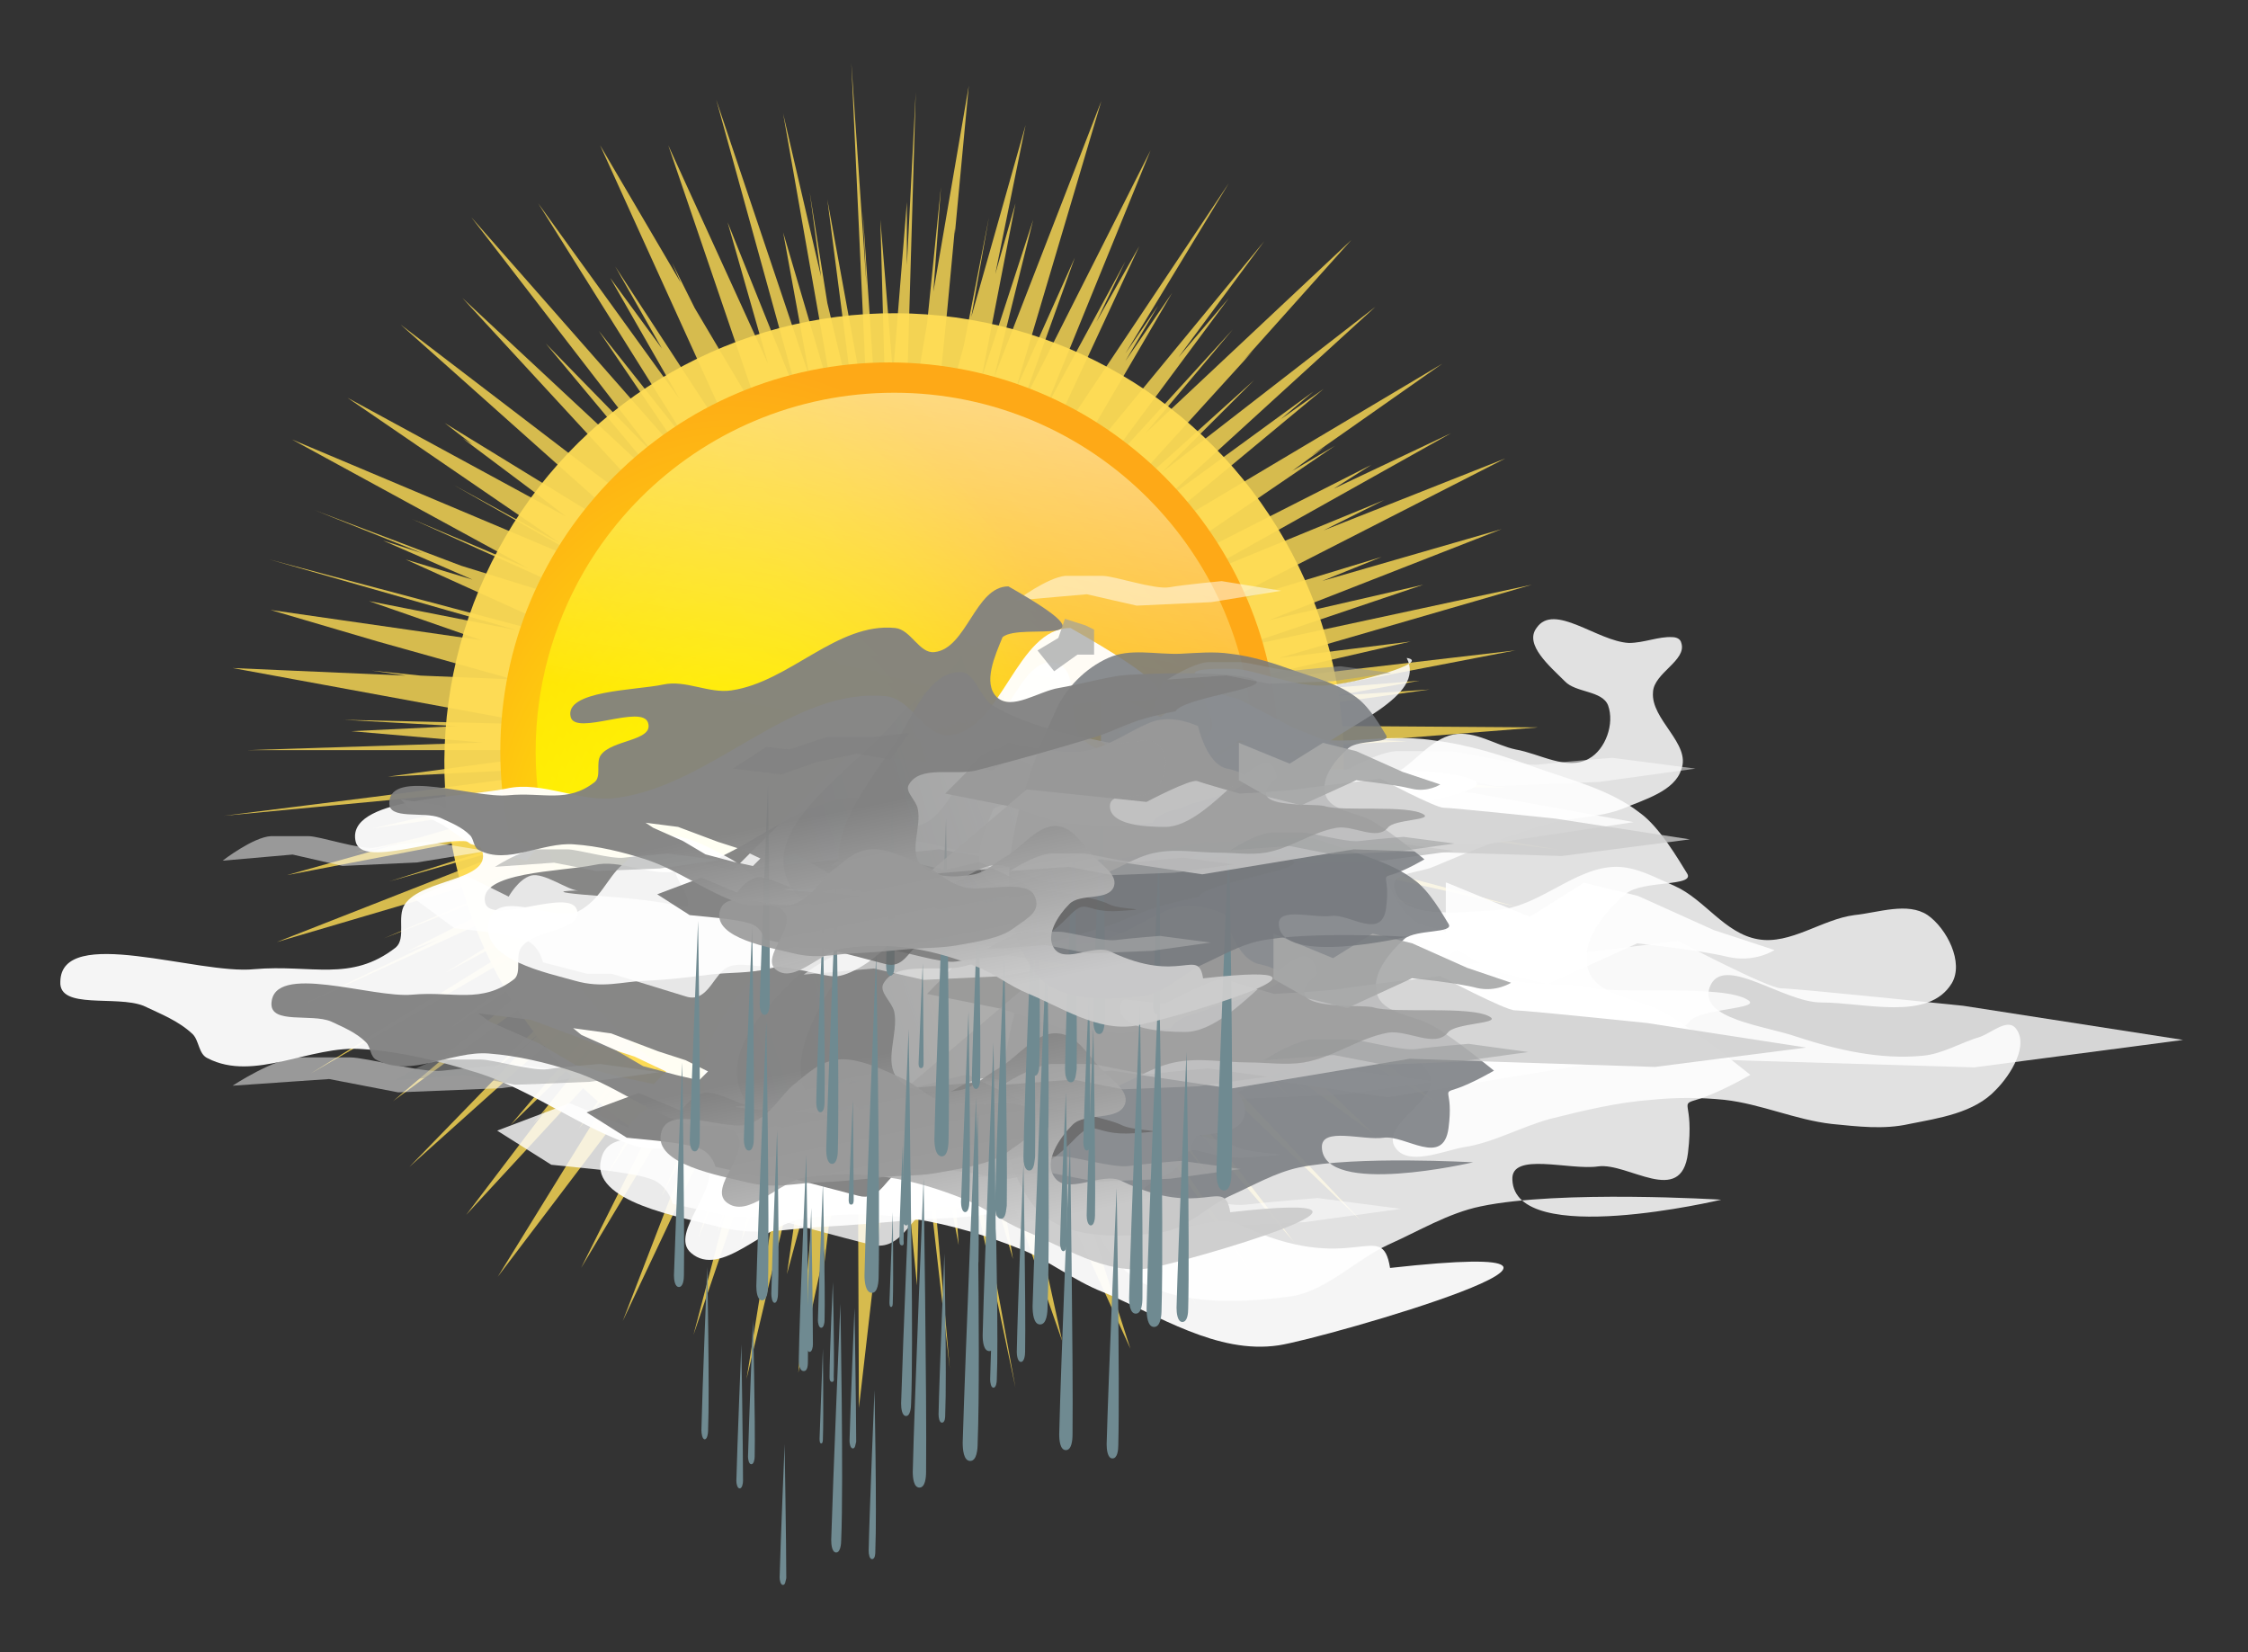 <?xml version="1.0" encoding="UTF-8" standalone="no"?>
<!-- Generator: Adobe Illustrator 23.0.6, SVG Export Plug-In . SVG Version: 6.00 Build 0)  -->

<svg
   xmlns:dc="http://purl.org/dc/elements/1.1/"
   xmlns:cc="http://creativecommons.org/ns#"
   xmlns:rdf="http://www.w3.org/1999/02/22-rdf-syntax-ns#"
   xmlns:svg="http://www.w3.org/2000/svg"
   xmlns="http://www.w3.org/2000/svg"
   xmlns:sodipodi="http://sodipodi.sourceforge.net/DTD/sodipodi-0.dtd"
   xmlns:inkscape="http://www.inkscape.org/namespaces/inkscape"
   version="1.1"
   x="0px"
   y="0px"
   viewBox="0 0 178.032 130.849"
   xml:space="preserve"
   id="svg41764"
   sodipodi:docname="9.svg"
   width="178.032"
   height="130.849"
   inkscape:version="0.92.1 r15371"><rect x="0" y="0" width="178.032" height="130.849" fill="#333333" stroke="none"/><defs
     id="defs41768" /><sodipodi:namedview
     pagecolor="#ffffff"
     bordercolor="#666666"
     borderopacity="1"
     objecttolerance="10"
     gridtolerance="10"
     guidetolerance="10"
     inkscape:pageopacity="0"
     inkscape:pageshadow="2"
     inkscape:window-width="2560"
     inkscape:window-height="1346"
     id="namedview41766"
     showgrid="false"
     fit-margin-top="5"
     fit-margin-bottom="5"
     fit-margin-left="5"
     fit-margin-right="5"
     inkscape:zoom="0.28031832"
     inkscape:cx="71.872269"
     inkscape:cy="73.19923"
     inkscape:window-x="-11"
     inkscape:window-y="-11"
     inkscape:window-maximized="1"
     inkscape:current-layer="svg41764" /><style
     type="text/css"
     id="style41359">
	.st0{opacity:0.8;enable-background:new    ;}
	.st1{fill:#FFDD55;}
	.st2{opacity:0.94;enable-background:new    ;}
	.st3{fill:url(#SVGID_1_);}
	.st4{fill:url(#SVGID_2_);}
	.st5{fill:url(#SVGID_3_);}
	.st6{opacity:0.85;enable-background:new    ;}
	.st7{fill:#FFFFFF;}
	.st8{opacity:0.9;enable-background:new    ;}
	.st9{opacity:0.95;fill:#FFFFFF;enable-background:new    ;}
	.st10{opacity:0.5;enable-background:new    ;}
	.st11{opacity:0.673;enable-background:new    ;}
	.st12{opacity:0.6;enable-background:new    ;}
	.st13{fill:#76797E;}
	.st14{fill:url(#SVGID_4_);}
	.st15{fill:#999999;}
	.st16{fill:#666666;}
	.st17{fill:#CCCCCC;}
	.st18{opacity:0.95;fill:url(#SVGID_5_);enable-background:new    ;}
	.st19{fill:#A6A7A7;}
	.st20{fill:#B3B3B3;}
	.st21{fill:#9C9EA0;}
	.st22{fill:#959798;}
	.st23{fill:#808080;}
	.st24{fill:#6F8A91;}
	.st25{fill:url(#SVGID_6_);}
	.st26{opacity:0.95;fill:url(#SVGID_7_);enable-background:new    ;}
</style><g
     id="Ebene_2"
     transform="translate(-225.778,-363.3)"><g
       class="st0"
       id="g41363"
       style="opacity:0.8;enable-background:new"><polygon
         class="st1"
         points="291.3,379.1 293.6,396.9 291.3,387.3 289.9,378.5 290.8,385.2 287.8,372.3 291.9,395.6 287.8,381.7 289.9,393.2 282.5,371.2 289.1,395.1 283.4,380.9 286.6,392.1 278.7,374.8 286.2,396.8 280.8,387.7 279,384.1 279.7,385.7 273.3,374.8 284.8,400.1 284.3,399.4 274.5,384.4 278.2,390.9 274.1,385.3 279.6,394.9 268.4,379.4 280.5,398.7 273.2,389.5 280.6,400.4 263.1,380.5 277.6,399.3 269,390.5 278.6,402 262.4,386.9 280,406 273.2,401 257.5,389 277.8,407.1 261,396.8 263.2,398.5 262.4,398 268,402.2 270.6,404.2 253.3,394.8 270.1,406.3 261.7,401.7 271.9,407.5 273.1,408.3 248.9,398.1 267.6,408.3 258.4,404.4 269.5,409.4 273.6,411.6 262.3,408.1 250.7,403.7 259.2,407.1 256.1,406.1 263.2,409.2 257.9,407.6 272.7,414.3 271.6,414.1 247.1,407.6 266.7,413.2 255,410.9 263.9,414 247.2,411.6 255.7,414.1 255.3,414 255.7,414.1 266.4,417.1 259.1,416.8 255.2,416.4 257.9,416.8 244.2,416.2 267.6,420.5 265.9,420.6 253,420.3 262,420.8 253.6,421.2 264,422.1 245.4,422.7 270.9,422.7 271.4,422.8 256.5,424.8 274.2,423.9 257.7,426.1 255.4,426.4 243.5,427.9 270.9,425.3 255.3,428.9 267.6,427.1 259.1,429.6 253.9,430.8 257.4,430.1 248.5,432.6 273,427.9 256.6,433.1 268.6,429.7 247.7,437.9 272.8,430.5 256.2,437.6 274.1,430.5 258.1,438.6 260.5,437.7 250.1,442.7 267,435 274.1,432.2 261.1,440.3 277.4,431.6 250.4,448.3 276.6,433.1 261.6,444.6 272.2,437.5 262.8,445.5 261.1,446.8 262.2,446 256.9,450.5 279.2,434.1 264.7,448.2 268.3,445.3 258.2,455.7 275.6,440.1 279.7,436.5 266.2,452.4 273.6,445.2 271.3,448.2 268,452.3 269,451.2 262.7,459.5 279.6,441.2 279,442.1 271.6,452.7 275.2,448.2 265.2,464.4 281.2,443.3 273.8,456.4 280.5,446.3 271.8,463.7 283.9,443.5 285.5,440.9 278.2,458 281,452.6 275.1,467.9 287.2,442.3 281.1,461.3 285.7,449.9 285.1,452.2 282.6,460.9 283.3,459.1 280.7,469 287.5,449 284.5,461.5 288.3,451.4 284.9,472.5 290,451 288.1,464.2 290.5,455.3 289,472 291.1,462.2 291,463.9 291.4,460.5 293.7,450 293.8,474.8 296.8,448.7 298.4,465.1 298.7,451.5 301,471.7 298.8,446.7 301.7,461.9 300.7,447.1 306.2,473.2 301.5,447.5 306,463 304.6,454.3 309.9,469.5 305.2,448.1 308.8,456 310.7,460.8 309.6,457.6 315.3,470.1 307.4,445.6 308.6,447.6 315.2,460.9 311.4,452.5 315.5,459.7 312.2,451.8 320.5,466.6 309.1,444.5 317.5,457.8 306.1,437.4 326.1,465.9 311.9,444.1 322,457.1 312.7,443.7 328.3,461.7 317.9,448.2 324,455.5 311.6,439.8 323.8,451.7 320.6,447.6 333.6,460 314.2,439.5 313.3,438.3 327.9,450.1 322.6,444.5 329.7,450.1 325.9,446.8 334.7,453.2 319.8,439 339.5,450.6 320.6,435.8 330.6,440.5 334.5,442.6 332.2,441.2 333.7,442 322.8,434.9 342,444 319.8,432.6 335,438.4 314.3,429.4 312.2,428 326,433 335.3,436.4 334.2,436 346.1,440.3 321.9,430.6 338.2,435.1 320.8,429.5 345.9,435.1 337.3,432.8 323.8,428.8 335.6,430.7 322,427.2 349.3,430.6 322.4,426.1 338.1,427.1 327.3,425.4 345.3,425.7 337.7,424.9 340.2,425 334,424.5 320.7,423.1 331,422.3 337.2,422 335,421.9 347.6,420.9 318.9,420.7 339,417.9 331.5,418.4 338.2,417.2 329.7,417.9 345.8,414.8 322.7,417.5 337.5,414.1 327.1,415.4 347.1,409.6 323.4,414.7 338.5,409.6 326.3,412.4 344.7,405.2 330.5,409.3 335.2,407.4 321.7,411.5 345,399.6 330.6,405.3 335.4,402.9 319.8,409.3 320,409.2 340.7,397.6 331.4,402 334.4,400.1 320.8,407 315.8,409.3 331.5,398.6 328.1,400.6 330.7,398.7 329.6,399.4 340,392.1 315.3,406.8 330.6,394.1 327.2,396.5 329.8,394.3 317.6,403.2 334.7,387.6 317.8,400.7 325.1,393.4 313,404.3 325,391.1 324.3,391.8 332.8,382.3 316.5,397.6 323.4,389.4 311.9,402 323.1,386.9 319.1,391.6 325.9,382.4 309.6,402.2 308.9,403.1 318.6,386.5 314.9,391.9 317.5,387.5 314.9,391.3 323.1,377.8 307.4,401.3 316,382.8 312.6,388.8 314.9,384 308.5,395.8 316.9,375.2 306.7,395.4 310.9,383.7 306.2,394.2 313,371.3 304.5,393.2 307.6,380.7 303.5,393.3 306.2,379.4 304.6,385 307,373.2 302.7,388.4 304.1,380.5 302.1,390.7 299.6,399.8 300.8,387.8 301.4,381.4 301.4,381.8 302.5,370.1 299.7,386.4 300.3,378.1 299.2,388.9 297.5,398.9 297.5,397.9 298.3,370.6 297.6,384.3 297.6,379.3 296.5,392.9 295.5,380.7 296,399.1 295.7,403 295.6,402.4 294.1,380 294.4,385.9 293.2,368.3 294.5,396.6 "
         id="polygon41361"
         style="fill:#ffdd55" /></g><g
       class="st2"
       id="g41367"
       style="opacity:0.94;enable-background:new"><circle
         transform="matrix(0.071,-0.998,0.998,0.071,-147.402,689.34)"
         class="st1"
         cx="296.3"
         cy="423.8"
         id="ellipse41365"
         r="35.6"
         style="fill:#ffdd55" /></g><radialGradient
       id="SVGID_1_"
       cx="393.88"
       cy="247.928"
       r="50.508"
       gradientTransform="matrix(0.61,-0.024,0.035,0.895,35.549,224.878)"
       gradientUnits="userSpaceOnUse"><stop
         offset="0"
         style="stop-color:#FFFF00"
         id="stop41369" /><stop
         offset="1"
         style="stop-color:#FEA917"
         id="stop41371" /></radialGradient><path
       class="st3"
       d="m 327,422.8 c 0,17 -13.8,30.8 -30.8,30.8 -17,0 -30.8,-13.8 -30.8,-30.8 0,-17 13.8,-30.8 30.8,-30.8 17,0 30.8,13.8 30.8,30.8 z"
       id="path41374"
       inkscape:connector-curvature="0"
       style="fill:url(#SVGID_1_)" /><g
       id="g41383"><linearGradient
         id="SVGID_2_"
         gradientUnits="userSpaceOnUse"
         x1="362.004"
         y1="295.957"
         x2="482.036"
         y2="177.947"
         gradientTransform="matrix(0.562,0,0,0.562,53.523,295.658)"><stop
           offset="0"
           style="stop-color:#FFFF00"
           id="stop41376" /><stop
           offset="1"
           style="stop-color:#FFFF00;stop-opacity:0"
           id="stop41378" /></linearGradient><circle
         class="st4"
         cx="296.6"
         cy="422.8"
         r="28.4"
         id="circle41381"
         style="fill:url(#SVGID_2_)" /></g><linearGradient
       id="SVGID_3_"
       gradientUnits="userSpaceOnUse"
       x1="451.582"
       y1="119.494"
       x2="433.032"
       y2="225.084"
       gradientTransform="matrix(0.562,0,0,0.562,53.523,295.658)"><stop
         offset="0"
         style="stop-color:#FFFFFF"
         id="stop41385" /><stop
         offset="1"
         style="stop-color:#FFFFFF;stop-opacity:0"
         id="stop41387" /></linearGradient><path
       class="st5"
       d="m 325,422.8 c 0,15.7 -12.7,28.4 -28.4,28.4 -15.7,0 -28.4,-12.7 -28.4,-28.4 0,-15.7 12.7,-28.4 28.4,-28.4 15.7,0 28.4,12.8 28.4,28.4 z"
       id="path41390"
       inkscape:connector-curvature="0"
       style="fill:url(#SVGID_3_)" /></g><g
     id="Ebene_3"
     transform="translate(-225.778,-363.3)"><g
       transform="matrix(0.659,0,0,0.659,692.12,65.274)"
       id="g41455"><g
         class="st6"
         id="g41395"
         style="opacity:0.85;enable-background:new"><path
           class="st7"
           d="m -573.8,603.4 c 4.4,5.9 14.2,5.6 21.4,4.6 4.2,-0.7 7.7,-4.4 11.6,-6.2 3.6,-1.6 7.2,-3.8 11.1,-4.6 9.5,-2 28.9,-0.8 28.9,-0.8 0,0 -24.8,5.9 -25.1,-2.4 -0.2,-3.4 6.9,-1.1 10.3,-1.6 3.6,-0.5 10,4.9 10.8,-1.6 0.8,-6.5 -1.3,-5.7 1.3,-6.5 2.6,-0.8 6.2,-2.9 6.2,-2.9 0,0 -6.4,-5.2 -10,-7.3 -3.1,-2 -8.5,-2 -9.5,-5.4 -1,-3.3 2,-6.9 4.6,-9.1 2,-1.6 8.3,-0.8 7.3,-2.4 -1,-1.6 -3.3,-5.6 -5.7,-7.3 -3.6,-2.8 -8.2,-3.9 -12.4,-5.4 -4.1,-1.5 -8.2,-2.8 -12.4,-3.3 -3.3,-0.5 -6.5,-0.2 -10,0 -4.7,0.2 -9.8,-1.1 -14,0.8 -4.4,2 -8.3,5.9 -10.3,10.3 -7.2,15.2 -14.3,37.2 -4.1,51.1 z"
           id="path41393"
           inkscape:connector-curvature="0"
           style="fill:#ffffff" /></g><g
         class="st6"
         id="g41399"
         style="opacity:0.85;enable-background:new"><path
           class="st7"
           d="m -601.2,553.9 c 3.6,-4.4 9,-7 12.2,-11.6 1.1,-1.6 1.1,-3.8 2.3,-5.2 1.5,-2.1 3.3,-5.9 5.9,-5.2 3.3,0.8 1,7.2 3.4,9.3 2.1,1.8 5.4,2 8.2,1.8 2.4,-0.2 5.7,-0.8 7,-2.9 0.8,-1.5 -1.3,-3.6 -0.7,-5.2 0.5,-1.1 -4.6,-2.4 3.3,-2.3 2.8,0 7.5,2.3 11.4,2 3.4,-0.2 12.7,-2.8 9.6,-3.3 2.4,4.7 -7.3,8 -11.4,11.6 -1.6,1.5 -5.7,2 -5.2,4.1 0.7,2.3 4.6,1.3 7,1.1 2.9,-0.3 5.6,-1.6 8.2,-2.9 2.4,-1.3 4.2,-4.1 7,-4.7 2.6,-0.5 5.1,1.3 7.5,1.8 2.9,0.5 6.2,2.6 8.8,1.1 2,-1.1 3.1,-4.2 2.3,-6.4 -0.7,-1.8 -3.9,-1.5 -5.2,-2.9 -1.8,-1.8 -4.9,-4.4 -3.4,-6.4 2.1,-3.1 7.3,1.6 11.1,1.8 1.8,0 3.6,-0.8 5.2,-0.7 0.5,0 1,0.2 1.1,0.7 0.7,2.1 -3.3,3.6 -3.4,5.9 -0.3,3.3 4.6,6.2 3.4,9.3 -0.8,2.6 -4.4,3.6 -7,4.7 -2.8,1.1 -5.9,1 -8.8,1.8 -4.7,1.3 -9.5,3.3 -14,5.2 -1.6,0.7 -4.9,0.7 -4.7,2.3 0.5,4.2 8,3.1 12.2,2.9 5.2,-0.3 9.5,-5.2 14.5,-5.2 2.4,0 4.7,1.3 7,2.3 3.6,1.6 6,5.7 10,6.4 3.9,0.7 7.7,-2.4 11.6,-2.9 2.9,-0.3 6.4,-1.6 8.8,0 2.3,1.6 4.4,5.7 2.9,8.2 -2.8,4.6 -10.4,2.3 -15.7,2.3 -4.6,0 -11.9,-6 -13.4,-1.8 -1.3,3.8 6.7,4.6 10.4,5.9 4.9,1.6 10.1,2.8 15.2,2.3 2.4,-0.2 4.6,-1.6 7,-2.3 1.3,-0.5 3.1,-2.1 4.1,-1.1 1.8,2 -0.5,5.7 -2.3,7.5 -2.6,2.8 -6.9,3.4 -10.4,4.1 -3.1,0.7 -6.2,0.3 -9.3,0 -4.4,-0.5 -8.5,-2.4 -12.9,-2.9 -2.9,-0.3 -5.9,-0.3 -8.8,0 -4.1,0.3 -8.2,1.3 -12.2,2.3 -3.6,1 -6.9,2.9 -10.4,3.4 -2.6,0.5 -6.7,2.3 -8.2,0 -1.8,-2.8 5.7,-5.9 4.1,-8.8 -2.3,-4.1 -9.3,-2.6 -14,-1.8 -4.2,0.7 -8.3,3.1 -11.6,5.9 -2.6,2.1 -3.1,7 -6.4,8.2 -5.7,2 -11.6,-3.1 -17.5,-4.1 -12.1,-2 -31.3,7.5 -36.7,-3.4 -5.5,-11.6 12.8,-22.4 20.9,-32.2 z"
           id="path41397"
           inkscape:connector-curvature="0"
           style="fill:#ffffff" /></g><g
         class="st8"
         id="g41403"
         style="opacity:0.9;enable-background:new"><path
           class="st7"
           d="m -591.4,568.3 12.4,2.4 10,3.3 10,0.8 8.3,-0.8 c 0,0 0.8,-1.6 4.1,-2.4 3.3,-0.8 1.6,-0.8 4.9,-1.6 3.3,-0.8 7.3,-2.4 7.3,-2.4 l 2.4,-1.6 c 0,0 0,-1.6 -4.1,-2.4 -4.1,-0.8 -5.7,-8.3 -5.7,-8.3 0,0 -4.9,-2.4 -9.1,-0.8 -4.2,1.6 -8.3,4.9 -13.2,5.7 -4.9,0.8 -14.9,-1.6 -14.9,-1.6 l -7.3,4.9 z"
           id="path41401"
           inkscape:connector-curvature="0"
           style="fill:#ffffff" /></g><g
         class="st0"
         id="g41407"
         style="opacity:0.8;enable-background:new"><path
           class="st7"
           d="m -647.9,588.1 8.7,-3.3 7,2.9 c 0,0 1.6,-2.4 3.8,-2.9 2.1,-0.5 6.2,2.1 7.8,2.1 1.6,0 -9.1,0 4.9,0.8 14,0.8 13.6,2.4 13.2,0.5 -0.3,-2 -5.4,-6.5 1.3,-5.4 l 6.5,1.3 10,-2.4 11.1,5.4 4.9,0.5 c 0,0 7.3,1.3 9.5,2.4 2.2,1.1 9.5,0.8 2.1,1.3 -7.3,0.5 -6.2,-2.9 -10.3,1.3 -4.1,4.2 -8.7,6.2 -10.8,6.2 -2.1,0 -6.5,-1.3 -10.3,-1.3 -3.8,0 -6.5,-0.8 -8.3,0.5 -1.8,1.3 -2.9,4.6 -6.2,3.8 -3.3,-0.8 -12.4,-3.3 -12.4,-3.3 h -4.1 l -7.3,-1.6 c 0,0 -0.5,-2.1 -2.4,-2.9 -2,-0.8 -7.3,-1.3 -7.3,-1.3 l -4.9,-0.5 z"
           id="path41405"
           inkscape:connector-curvature="0"
           style="fill:#ffffff" /></g><g
         class="st0"
         id="g41411"
         style="opacity:0.8;enable-background:new"><path
           class="st7"
           d="m -575.4,567.5 23.5,2.4 c 0,0 8.7,-4.6 10,-4.1 1.3,0.5 8.3,2.4 8.3,2.4 0,0 9.1,-0.5 11.1,-0.8 2,-0.3 16.5,-2.1 16.5,-2.1 0,0 10.8,5.7 12.4,5.7 1.6,0 21.9,2.1 21.9,2.1 l 26.4,4.1 -25.1,3.3 -26.8,-0.8 -14,-0.5 -29.7,4.9 -19.8,-2.9 -34.3,2.9 z"
           id="path41409"
           inkscape:connector-curvature="0"
           style="fill:#ffffff" /></g><g
         class="st0"
         id="g41415"
         style="opacity:0.8;enable-background:new"><path
           class="st7"
           d="m -610.5,586.4 c 3.8,5.1 12.7,1.3 18.9,0 3.4,-0.7 6.4,-3.9 10,-4.1 3.8,-0.2 7,2.9 10.8,3.3 2.8,0.3 5.6,-0.2 8.3,-0.8 4.2,-1 8,-4.1 12.4,-4.9 4.1,-0.8 8.3,0 12.4,0 3.1,0 6,0.5 9.1,0 4.9,-0.8 9.1,-4.1 14,-4.9 3.3,-0.5 7.8,2.6 10,0 1.1,-1.6 8.8,-1.5 7,-2.6 -3.1,-2 -16,-0.5 -19.4,-1.6 -2.3,-0.7 -17,0.8 -9.3,-5.6 -1.8,-10.3 -12.7,9.8 -22,9.6 -3.8,0 -10.8,-0.3 -10.8,-4.1 0,-3.3 7,-0.8 9.1,-3.3 1.6,-2.1 2.6,-6.2 0.8,-8.3 -2.1,-2.6 -6.7,-0.2 -10,-0.8 -8,-1.6 -16.2,-3.3 -23,-7.3 -2.6,-1.6 -3.4,-6.7 -6.5,-6.5 -5.7,0.2 -8.7,7.5 -11.6,12.4 -5.6,8.8 -16.2,21 -10.2,29.5 z"
           id="path41413"
           inkscape:connector-curvature="0"
           style="fill:#ffffff" /></g><path
         class="st9"
         d="m -579,527.7 c -6.5,0 -8.2,12.2 -14.5,12.9 -2.9,0.3 -4.6,-4.4 -7.7,-4.7 -11.4,-1.1 -20.7,10.6 -32.2,12.2 -4.4,0.7 -9,-2.1 -13.4,-1.1 -5.4,1.1 -19.4,1.1 -18.1,6.4 1,3.8 14,-2.6 15.2,1.1 1.1,3.6 -7.2,3.3 -9.3,6.4 -1,1.5 0.2,4.1 -1.1,5.2 -5.4,4.2 -10.1,2 -17,2.6 -6.7,0.7 -23.2,-5.4 -23.3,1.5 -0.2,3.4 6.7,1.6 10,2.9 2.1,1 4.2,1.8 5.9,3.4 0.8,0.8 0.7,2.4 1.8,2.9 5.6,2.9 12.4,-1.6 18.6,-1.1 4.7,0.3 9.5,1.5 14,2.9 6.5,2.1 12.1,6.5 18.6,8.7 2.8,1 7,-0.7 8.7,1.8 2.1,3.1 -4.6,8.7 -1.8,11.1 3.6,3.1 8.8,-3.4 13.4,-4.1 4.4,-0.7 9,-0.7 13.4,0 4.4,0.7 8.7,2 12.7,3.6 3.4,1.3 6.4,3.8 10,5.2 6.7,2.8 13.7,7.5 21.1,6.4 5.4,-0.8 48.5,-13.2 13.4,-9.3 -1,-6.2 -4.4,1.3 -18.1,-5.2 -3.3,-1.6 -9,2.4 -11.1,-0.7 -1.8,-2.6 0.8,-6.5 2.9,-8.7 2.1,-2.3 7.8,-0.5 8.8,-3.6 0.7,-2.3 -2.4,-4.1 -4.1,-5.9 -2.1,-2.3 -3.9,-5.6 -7,-5.9 -3.8,-0.3 -6.7,3.9 -10,5.9 -2.1,1.1 -3.9,3.1 -6.4,3.6 -3.4,0.7 -8.2,0.8 -10.4,-1.8 -2.4,-2.8 0.2,-7.5 -0.7,-11.1 -0.3,-1.6 -2.4,-3.3 -1.8,-4.6 2.1,-4.1 9,-1.8 13.4,-2.9 7.7,-2 15.2,-4.1 22.7,-6.4 5.6,-1.6 6.4,-3.3 16.3,-5.2 1.5,-2.6 18.1,-4.4 15.7,-6 -2.8,-2 -24.2,-1.5 -27.4,-0.8 -3.8,0.7 -7.3,1.6 -11.1,2.3 -4.1,0.7 -9.3,4.6 -12.2,1.8 -2.8,-2.8 -0.3,-8.2 1.1,-11.8 3.6,-3.1 23.7,3 1,-9.9 z m -71.2,46.3 6.4,0.8 7.8,2.9 4.6,1.5 3.8,1.8 -1.5,1.5 -3.8,-0.8 -5.6,-1.5 -4.4,-2.6 -5.9,-2.6 z"
         id="path41417"
         inkscape:connector-curvature="0"
         style="opacity:0.95;fill:#ffffff;enable-background:new" /><g
         class="st8"
         id="g41421"
         style="opacity:0.9;enable-background:new"><path
           class="st7"
           d="m -621.1,599.7 c 4.6,1.1 7.8,0.2 11.6,0 3.8,-0.2 7.3,-0.5 10.8,-0.8 3.4,-0.3 6.4,-0.2 10,-0.8 3.6,-0.7 8.2,-1.3 10.8,-3.3 2.6,-2 5.7,-3.3 4.1,-6.5 -1.6,-3.3 -10.4,-0.5 -14,-1.6 -3.6,-1.1 -4.4,-2.8 -7.3,-4.1 -2.9,-1.3 -7.5,-3.6 -10.8,-3.3 -3.3,0.3 -4.9,2.3 -7.3,4.1 -2.4,1.8 -3.6,4.9 -7.3,6.5 -3.8,1.6 -13.7,-3.6 -14.9,1.6 -1.4,5.2 9.7,7 14.3,8.2 z"
           id="path41419"
           inkscape:connector-curvature="0"
           style="fill:#ffffff" /></g><g
         class="st8"
         id="g41425"
         style="opacity:0.9;enable-background:new"><path
           class="st7"
           d="m -533.8,558.3 10,4.1 6.5,-4.1 6.5,1.6 9.1,4.1 7.3,2.4 c 0,0 -2.4,1.6 -5.7,0.8 -3.3,-0.8 -10.8,-1.6 -10.8,-1.6 l -10.8,4.9 -6.5,-1.6 -5.7,-3.3 v -7.3 z"
           id="path41423"
           inkscape:connector-curvature="0"
           style="fill:#ffffff" /></g><g
         class="st10"
         id="g41429"
         style="opacity:0.5;enable-background:new"><path
           class="st7"
           d="m -578.7,583.5 11.6,-0.8 8.3,1.6 12.4,-0.5 11.6,-1.6 -10,-1.3 c 0,0 -6.2,0.5 -8.7,0.8 -2.5,0.3 -9.1,-1.6 -11.1,-1.6 h -6.2 c -3,0.1 -7.9,3.4 -7.9,3.4 z"
           id="path41427"
           inkscape:connector-curvature="0"
           style="fill:#ffffff" /></g><g
         class="st11"
         id="g41433"
         style="opacity:0.673;enable-background:new"><polygon
           class="st7"
           points="-567.9,534 -563.8,535.3 -562.2,536.1 -562.2,541 -565.4,541 -570,544.3 -573.3,540.2 -569.2,537.8 "
           id="polygon41431"
           style="fill:#ffffff" /></g><g
         class="st10"
         id="g41437"
         style="opacity:0.5;enable-background:new"><path
           class="st7"
           d="m -535.4,579.4 11.6,-0.8 8.3,1.6 12.4,-0.5 11.6,-1.6 -10,-1.3 c 0,0 -6.2,0.5 -8.7,0.8 -2.4,0.3 -9.1,-1.6 -11.1,-1.6 h -6.2 c -3,0.1 -7.9,3.4 -7.9,3.4 z"
           id="path41435"
           inkscape:connector-curvature="0"
           style="fill:#ffffff" /></g><g
         class="st10"
         id="g41441"
         style="opacity:0.5;enable-background:new"><path
           class="st7"
           d="m -547.8,545.9 11.6,-0.8 8.3,1.6 12.4,-0.5 11.6,-1.6 -10,-1.3 c 0,0 -6.2,0.5 -8.7,0.8 -2.4,0.3 -9.1,-1.6 -11.1,-1.6 h -6.2 c -2.8,0.2 -7.9,3.4 -7.9,3.4 z"
           id="path41439"
           inkscape:connector-curvature="0"
           style="fill:#ffffff" /></g><g
         class="st10"
         id="g41445"
         style="opacity:0.5;enable-background:new"><path
           class="st7"
           d="m -583.2,598.8 11.6,-0.8 8.3,1.6 12.4,-0.5 11.6,-1.6 -10,-1.3 c 0,0 -6.2,0.5 -8.7,0.8 -2.4,0.3 -9.1,-1.6 -11.1,-1.6 h -6.2 c -3,0.2 -7.9,3.4 -7.9,3.4 z"
           id="path41443"
           inkscape:connector-curvature="0"
           style="fill:#ffffff" /></g><g
         class="st10"
         id="g41449"
         style="opacity:0.5;enable-background:new"><path
           class="st7"
           d="m -679.7,582.7 11.6,-0.8 8.3,1.6 12.4,-0.5 11.6,-1.6 -10,-1.3 c 0,0 -6.2,0.5 -8.7,0.8 -2.4,0.3 -9.1,-1.6 -11.1,-1.6 h -6.2 c -2.9,0.1 -7.9,3.4 -7.9,3.4 z"
           id="path41447"
           inkscape:connector-curvature="0"
           style="fill:#ffffff" /></g><g
         class="st12"
         id="g41453"
         style="opacity:0.6;enable-background:new"><polygon
           class="st7"
           points="-621.9,559.7 -614.6,557.2 -605.4,557.2 -598.4,556.4 -602.2,561.6 -608.7,560.5 -616.5,562.1 -623.5,564.6 -633,563.4 -626.5,559.2 "
           id="polygon41451"
           style="fill:#ffffff" /></g></g></g><g
     id="Ebene_4"
     transform="translate(-225.778,-363.3)"><g
       transform="matrix(0.59,0,0,0.59,842.29,95.912)"
       id="g41530"><g
         class="st6"
         id="g41460"
         style="opacity:0.85;enable-background:new"><path
           class="st13"
           d="m -906.3,614.9 c 3.6,4.7 11.5,4.5 17.3,3.7 3.4,-0.5 6.2,-3.6 9.4,-5 2.9,-1.3 5.8,-3 9,-3.7 7.7,-1.6 23.4,-0.7 23.4,-0.7 0,0 -20.1,4.7 -20.3,-2 -0.1,-2.8 5.5,-0.9 8.3,-1.3 2.9,-0.4 8,4 8.7,-1.3 0.7,-5.3 -1.1,-4.6 1.1,-5.3 2.1,-0.7 5,-2.4 5,-2.4 0,0 -5.1,-4.2 -8,-5.9 -2.5,-1.6 -6.9,-1.6 -7.7,-4.4 -0.8,-2.6 1.6,-5.5 3.7,-7.4 1.6,-1.3 6.7,-0.7 5.9,-2 -0.8,-1.3 -2.6,-4.5 -4.6,-5.9 -2.9,-2.2 -6.6,-3.2 -10,-4.4 -3.3,-1.2 -6.6,-2.2 -10,-2.6 -2.6,-0.4 -5.3,-0.1 -8,0 -3.8,0.1 -7.9,-0.9 -11.3,0.7 -3.6,1.6 -6.7,4.7 -8.3,8.3 -6.1,12.6 -11.9,30.4 -3.6,41.6 z"
           id="path41458"
           inkscape:connector-curvature="0"
           style="fill:#76797e" /></g><g
         class="st6"
         id="g41469"
         style="opacity:0.85;enable-background:new"><linearGradient
           id="SVGID_4_"
           gradientUnits="userSpaceOnUse"
           x1="-6792.98"
           y1="95.272"
           x2="-6613.045"
           y2="39.203"
           gradientTransform="matrix(0.348,0,0,0.348,1384.598,581.253)"><stop
             offset="0"
             style="stop-color:#57646D"
             id="stop41462" /><stop
             offset="1"
             style="stop-color:#57646D;stop-opacity:0"
             id="stop41464" /></linearGradient><path
           class="st14"
           d="m -928.5,575 c 2.9,-3.6 7.3,-5.7 9.9,-9.4 0.9,-1.3 0.9,-3 1.8,-4.2 1.2,-1.7 2.6,-4.7 4.7,-4.2 2.6,0.7 0.8,5.8 2.8,7.5 1.7,1.5 4.4,1.6 6.6,1.5 2,-0.1 4.6,-0.7 5.7,-2.4 0.7,-1.2 -1.1,-2.9 -0.5,-4.2 0.4,-0.9 -3.7,-2 2.6,-1.8 2.2,0 6.1,1.8 9.2,1.6 2.8,-0.1 10.3,-2.2 7.8,-2.6 2,3.8 -5.9,6.5 -9.2,9.4 -1.3,1.2 -4.6,1.6 -4.2,3.3 0.5,1.8 3.7,1.1 5.7,0.9 2.4,-0.3 4.5,-1.3 6.6,-2.4 2,-1.1 3.4,-3.3 5.7,-3.8 2.1,-0.4 4.1,1.1 6.1,1.5 2.4,0.4 5,2.1 7.1,0.9 1.6,-0.9 2.5,-3.4 1.8,-5.1 -0.5,-1.5 -3.2,-1.2 -4.2,-2.4 -1.5,-1.5 -4,-3.6 -2.8,-5.1 1.7,-2.5 5.9,1.3 9,1.5 1.5,0 2.9,-0.7 4.2,-0.5 0.4,0 0.8,0.1 0.9,0.5 0.5,1.7 -2.6,2.9 -2.8,4.7 -0.3,2.6 3.7,5 2.8,7.5 -0.7,2.1 -3.6,2.9 -5.7,3.8 -2.2,0.9 -4.7,0.8 -7.1,1.5 -3.8,1.1 -7.7,2.6 -11.3,4.2 -1.3,0.5 -4,0.5 -3.8,1.8 0.4,3.4 6.5,2.5 9.9,2.4 4.2,-0.3 7.7,-4.2 11.7,-4.2 2,0 3.8,1.1 5.7,1.8 2.9,1.3 4.9,4.6 8,5.1 3.2,0.5 6.2,-2 9.4,-2.4 2.4,-0.3 5.1,-1.3 7.1,0 1.8,1.3 3.6,4.6 2.4,6.6 -2.2,3.7 -8.4,1.8 -12.7,1.8 -3.7,0 -9.6,-4.9 -10.8,-1.5 -1.1,3 5.4,3.7 8.4,4.7 4,1.3 8.2,2.2 12.3,1.8 2,-0.1 3.7,-1.3 5.7,-1.8 1.1,-0.4 2.5,-1.7 3.3,-0.9 1.5,1.6 -0.4,4.6 -1.8,6.1 -2.1,2.2 -5.5,2.8 -8.4,3.3 -2.5,0.5 -5,0.3 -7.5,0 -3.6,-0.4 -6.9,-2 -10.4,-2.4 -2.4,-0.3 -4.7,-0.3 -7.1,0 -3.3,0.3 -6.6,1.1 -9.9,1.8 -2.9,0.8 -5.5,2.4 -8.4,2.8 -2.1,0.4 -5.4,1.8 -6.6,0 -1.5,-2.2 4.6,-4.7 3.3,-7.1 -1.8,-3.3 -7.5,-2.1 -11.3,-1.5 -3.4,0.5 -6.7,2.5 -9.4,4.7 -2.1,1.7 -2.5,5.7 -5.1,6.6 -4.6,1.6 -9.4,-2.5 -14.1,-3.3 -9.8,-1.6 -25.3,6.1 -29.7,-2.8 -4.7,-9 10,-17.7 16.6,-25.6 z"
           id="path41467"
           inkscape:connector-curvature="0"
           style="fill:url(#SVGID_4_)" /></g><g
         class="st8"
         id="g41473"
         style="opacity:0.9;enable-background:new"><path
           class="st15"
           d="m -920.5,586.6 10,2 8,2.6 8,0.7 6.7,-0.7 c 0,0 0.7,-1.3 3.3,-2 2.6,-0.7 1.3,-0.7 4,-1.3 2.6,-0.7 5.9,-2 5.9,-2 l 2,-1.3 c 0,0 0,-1.3 -3.3,-2 -3.3,-0.7 -4.6,-6.7 -4.6,-6.7 0,0 -4,-2 -7.4,-0.7 -3.4,1.3 -6.7,4 -10.7,4.6 -4,0.7 -12,-1.3 -12,-1.3 l -5.9,4 z"
           id="path41471"
           inkscape:connector-curvature="0"
           style="fill:#999999" /></g><g
         class="st0"
         id="g41477"
         style="opacity:0.8;enable-background:new"><path
           class="st16"
           d="m -966.2,602.5 7,-2.6 5.7,2.4 c 0,0 1.3,-2 3,-2.4 1.7,-0.4 5,1.7 6.3,1.7 1.3,0 -7.4,0 4,0.7 11.3,0.7 10.9,2 10.7,0.4 -0.3,-1.6 -4.4,-5.3 1.1,-4.4 l 5.3,1.1 8,-2 9,4.4 4,0.4 c 0,0 5.9,1.1 7.7,2 1.7,0.9 7.7,0.7 1.7,1.1 -5.9,0.4 -5,-2.4 -8.3,1.1 -3.3,3.4 -7,5 -8.7,5 -1.7,0 -5.3,-1.1 -8.3,-1.1 -3,0 -5.3,-0.7 -6.7,0.4 -1.5,1.1 -2.4,3.7 -5,3 -2.6,-0.7 -10,-2.6 -10,-2.6 h -3.3 l -5.9,-1.3 c 0,0 -0.4,-1.7 -2,-2.4 -1.6,-0.7 -5.9,-1.1 -5.9,-1.1 l -4,-0.4 z"
           id="path41475"
           inkscape:connector-curvature="0"
           style="fill:#666666" /></g><g
         class="st0"
         id="g41481"
         style="opacity:0.8;enable-background:new"><path
           class="st17"
           d="m -907.6,585.9 19,2 c 0,0 7,-3.7 8,-3.3 1.1,0.4 6.7,2 6.7,2 0,0 7.4,-0.4 9,-0.7 1.6,-0.3 13.3,-1.7 13.3,-1.7 0,0 8.7,4.6 10,4.6 1.3,0 17.7,1.7 17.7,1.7 l 21.4,3.3 -20.3,2.6 -21.6,-0.7 -11.3,-0.4 -24,4 -16,-2.4 -27.7,2.4 z"
           id="path41479"
           inkscape:connector-curvature="0"
           style="fill:#cccccc" /></g><g
         class="st0"
         id="g41485"
         style="opacity:0.8;enable-background:new"><path
           class="st15"
           d="m -936,601.2 c 3,4.1 10.3,1.1 15.3,0 2.8,-0.5 5.1,-3.2 8,-3.3 3,-0.1 5.7,2.4 8.7,2.6 2.2,0.3 4.5,-0.1 6.7,-0.7 3.4,-0.8 6.5,-3.3 10,-4 3.3,-0.7 6.7,0 10,0 2.5,0 4.9,0.4 7.4,0 4,-0.7 7.4,-3.3 11.3,-4 2.6,-0.4 6.3,2.1 8,0 0.9,-1.3 7.1,-1.2 5.7,-2.1 -2.5,-1.6 -12.9,-0.4 -15.7,-1.3 -1.8,-0.5 -13.7,0.7 -7.5,-4.5 -1.5,-8.3 -10.3,7.9 -17.8,7.8 -3,0 -8.7,-0.3 -8.7,-3.3 0,-2.6 5.7,-0.7 7.4,-2.6 1.3,-1.7 2.1,-5 0.7,-6.7 -1.7,-2.1 -5.4,-0.1 -8,-0.7 -6.5,-1.3 -13.1,-2.6 -18.6,-5.9 -2.1,-1.3 -2.8,-5.4 -5.3,-5.3 -4.6,0.1 -7,6.1 -9.4,10 -4.5,7.3 -13.1,17.2 -8.2,24 z"
           id="path41483"
           inkscape:connector-curvature="0"
           style="fill:#999999" /></g><linearGradient
         id="SVGID_5_"
         gradientUnits="userSpaceOnUse"
         x1="-6645.61"
         y1="115.897"
         x2="-6660.439"
         y2="41.82"
         gradientTransform="matrix(0.348,0,0,0.348,1384.598,581.253)"><stop
           offset="0"
           style="stop-color:#CCCCCC"
           id="stop41487" /><stop
           offset="1"
           style="stop-color:#808080"
           id="stop41489" /></linearGradient><path
         class="st18"
         d="m -910.5,553.7 c -5.3,0 -6.6,9.9 -11.7,10.4 -2.4,0.3 -3.7,-3.6 -6.2,-3.8 -9.2,-0.9 -16.8,8.6 -26,9.9 -3.6,0.5 -7.3,-1.7 -10.8,-0.9 -4.4,0.9 -15.7,0.9 -14.6,5.1 0.8,3 11.3,-2.1 12.3,0.9 0.9,2.9 -5.8,2.6 -7.5,5.1 -0.8,1.2 0.1,3.3 -0.9,4.2 -4.4,3.4 -8.2,1.6 -13.7,2.1 -5.4,0.5 -18.7,-4.4 -18.9,1.2 -0.1,2.8 5.4,1.3 8,2.4 1.7,0.8 3.4,1.5 4.7,2.8 0.7,0.7 0.5,2 1.5,2.4 4.5,2.4 10,-1.3 15,-0.9 3.8,0.3 7.7,1.2 11.3,2.4 5.3,1.7 9.8,5.3 15,7 2.2,0.8 5.7,-0.5 7,1.5 1.7,2.5 -3.7,7 -1.5,9 2.9,2.5 7.1,-2.8 10.8,-3.3 3.6,-0.5 7.3,-0.5 10.8,0 3.6,0.5 7,1.6 10.3,2.9 2.8,1.1 5.1,3 8,4.2 5.4,2.2 11.1,6.1 17,5.1 4.4,-0.7 39.2,-10.7 10.8,-7.5 -0.8,-5 -3.6,1.1 -14.6,-4.2 -2.6,-1.3 -7.3,2 -9,-0.5 -1.5,-2.1 0.7,-5.3 2.4,-7 1.7,-1.8 6.3,-0.4 7.1,-2.9 0.5,-1.8 -2,-3.3 -3.3,-4.7 -1.7,-1.8 -3.2,-4.5 -5.7,-4.7 -3,-0.3 -5.4,3.2 -8,4.7 -1.7,0.9 -3.2,2.5 -5.1,2.9 -2.8,0.5 -6.6,0.7 -8.4,-1.5 -2,-2.2 0.1,-6.1 -0.5,-9 -0.3,-1.3 -2,-2.6 -1.5,-3.7 1.7,-3.3 7.3,-1.5 10.8,-2.4 6.2,-1.6 12.3,-3.3 18.3,-5.1 4.5,-1.3 5.1,-2.6 13.2,-4.2 1.2,-2.1 14.6,-3.6 12.7,-4.9 -2.2,-1.6 -19.5,-1.2 -22.2,-0.7 -3,0.5 -5.9,1.3 -9,1.8 -3.3,0.5 -7.5,3.7 -9.9,1.5 -2.2,-2.2 -0.3,-6.6 0.9,-9.5 3.2,-2.5 19.4,2.3 1.1,-8.1 z m -57.5,37.5 5.1,0.7 6.3,2.4 3.7,1.2 3,1.5 -1.2,1.2 -3,-0.7 -4.5,-1.2 -3.6,-2.1 -4.7,-2.1 z"
         id="path41492"
         inkscape:connector-curvature="0"
         style="opacity:0.95;fill:url(#SVGID_5_);enable-background:new" /><g
         class="st8"
         id="g41496"
         style="opacity:0.9;enable-background:new"><path
           class="st15"
           d="m -944.6,611.9 c 3.7,0.9 6.3,0.1 9.4,0 3,-0.1 5.9,-0.4 8.7,-0.7 2.8,-0.3 5.1,-0.1 8,-0.7 2.8,-0.5 6.6,-1.1 8.7,-2.6 2.1,-1.6 4.6,-2.6 3.3,-5.3 -1.3,-2.7 -8.4,-0.4 -11.3,-1.3 -2.9,-0.9 -3.6,-2.2 -5.9,-3.3 -2.4,-1.1 -6.1,-2.9 -8.7,-2.6 -2.6,0.3 -4,1.8 -5.9,3.3 -1.9,1.5 -2.9,4 -5.9,5.3 -3,1.3 -11.1,-2.9 -12,1.3 -1,4.2 8,5.7 11.6,6.6 z"
           id="path41494"
           inkscape:connector-curvature="0"
           style="fill:#999999" /></g><g
         class="st8"
         id="g41500"
         style="opacity:0.9;enable-background:new"><path
           class="st19"
           d="m -874,578.5 8,3.3 5.3,-3.3 5.3,1.3 7.4,3.3 5.9,2 c 0,0 -2,1.3 -4.6,0.7 -2.6,-0.7 -8.7,-1.3 -8.7,-1.3 l -8.7,4 -5.3,-1.3 -4.6,-2.6 z"
           id="path41498"
           inkscape:connector-curvature="0"
           style="fill:#a6a7a7" /></g><g
         class="st10"
         id="g41504"
         style="opacity:0.5;enable-background:new"><path
           class="st20"
           d="m -910.3,598.8 9.4,-0.7 6.7,1.3 10,-0.4 9.4,-1.3 -8,-1.1 c 0,0 -5,0.4 -7,0.7 -2,0.3 -7.4,-1.3 -9,-1.3 h -5 c -2.5,0.2 -6.5,2.8 -6.5,2.8 z"
           id="path41502"
           inkscape:connector-curvature="0"
           style="fill:#b3b3b3" /></g><g
         class="st11"
         id="g41508"
         style="opacity:0.673;enable-background:new"><polygon
           class="st21"
           points="-901.5,558.9 -898.2,559.9 -896.9,560.6 -896.9,564.5 -899.6,564.5 -903.3,567.2 -905.9,563.9 -902.6,561.9 "
           id="polygon41506"
           style="fill:#9c9ea0" /></g><g
         class="st10"
         id="g41512"
         style="opacity:0.5;enable-background:new"><path
           class="st22"
           d="m -875.3,595.5 9.4,-0.7 6.7,1.3 10,-0.4 9.4,-1.3 -8,-1.1 c 0,0 -5,0.4 -7,0.7 -2,0.3 -7.4,-1.3 -9,-1.3 h -5 c -2.5,0.2 -6.5,2.8 -6.5,2.8 z"
           id="path41510"
           inkscape:connector-curvature="0"
           style="fill:#959798" /></g><g
         class="st10"
         id="g41516"
         style="opacity:0.5;enable-background:new"><path
           class="st22"
           d="m -885.3,568.5 9.4,-0.7 6.7,1.3 10,-0.4 9.4,-1.3 -8,-1.1 c 0,0 -5,0.4 -7,0.7 -2,0.3 -7.4,-1.3 -9,-1.3 h -5 c -2.4,0.2 -6.5,2.8 -6.5,2.8 z"
           id="path41514"
           inkscape:connector-curvature="0"
           style="fill:#959798" /></g><g
         class="st10"
         id="g41520"
         style="opacity:0.5;enable-background:new"><path
           class="st20"
           d="m -913.9,611.2 9.4,-0.7 6.7,1.3 10,-0.4 9.4,-1.3 -8,-1.1 c 0,0 -5,0.4 -7,0.7 -2,0.3 -7.4,-1.3 -9,-1.3 h -5 c -2.6,0.2 -6.5,2.8 -6.5,2.8 z"
           id="path41518"
           inkscape:connector-curvature="0"
           style="fill:#b3b3b3" /></g><g
         class="st10"
         id="g41524"
         style="opacity:0.5;enable-background:new"><path
           class="st22"
           d="m -991.9,598.2 9.4,-0.7 6.7,1.3 10,-0.4 9.4,-1.3 -8,-1.1 c 0,0 -5,0.4 -7,0.7 -2,0.3 -7.4,-1.3 -9,-1.3 h -5 c -2.4,0.1 -6.5,2.8 -6.5,2.8 z"
           id="path41522"
           inkscape:connector-curvature="0"
           style="fill:#959798" /></g><g
         class="st12"
         id="g41528"
         style="opacity:0.6;enable-background:new"><polygon
           class="st23"
           points="-945.2,579.6 -939.3,577.6 -931.9,577.6 -926.2,576.9 -929.3,581.2 -934.5,580.2 -940.9,581.6 -946.5,583.5 -954.2,582.6 -948.9,579.2 "
           id="polygon41526"
           style="fill:#808080" /></g></g><g
       transform="matrix(0.59,0,0,0.694,830.28,46.91)"
       id="g41570"><g
         class="st0"
         id="g41534"
         style="opacity:0.8;enable-background:new"><path
           class="st7"
           d="m -969,558.4 7,-2.6 5.7,2.4 c 0,0 1.3,-2 3,-2.4 1.7,-0.4 5,1.7 6.3,1.7 1.3,0 -7.4,0 4,0.7 11.3,0.7 10.9,2 10.7,0.4 -0.3,-1.6 -4.4,-5.3 1.1,-4.4 l 5.3,1.1 8,-2 9,4.4 4,0.4 c 0,0 5.9,1.1 7.7,2 1.7,0.9 7.7,0.7 1.7,1.1 -6,0.4 -5,-2.4 -8.3,1.1 -3.3,3.4 -7,5 -8.7,5 -1.7,0 -5.3,-1.1 -8.3,-1.1 -3,0 -5.3,-0.7 -6.7,0.4 -1.5,1.1 -2.4,3.7 -5,3 -2.6,-0.7 -10,-2.6 -10,-2.6 h -3.3 l -5.9,-1.3 c 0,0 -0.4,-1.7 -2,-2.4 -1.6,-0.7 -5.9,-1.1 -5.9,-1.1 l -4,-0.4 z"
           id="path41532"
           inkscape:connector-curvature="0"
           style="fill:#ffffff" /></g><g
         class="st0"
         id="g41538"
         style="opacity:0.8;enable-background:new"><path
           class="st7"
           d="m -910.4,541.8 19,2 c 0,0 7,-3.7 8,-3.3 1.1,0.4 6.7,2 6.7,2 0,0 7.4,-0.4 9,-0.7 1.6,-0.3 13.3,-1.7 13.3,-1.7 0,0 8.7,4.6 10,4.6 1.3,0 17.7,1.7 17.7,1.7 l 21.4,3.3 -20.3,2.6 -21.6,-0.7 -11.3,-0.4 -24,4 -16,-2.4 -27.7,2.4 z"
           id="path41536"
           inkscape:connector-curvature="0"
           style="fill:#ffffff" /></g><path
         class="st9"
         d="m -970.8,547.1 5.1,0.7 6.3,2.4 3.7,1.2 3,1.5 -1.2,1.2 -3,-0.7 -4.5,-1.2 -3.6,-2.1 -4.7,-2.1 z"
         id="path41540"
         inkscape:connector-curvature="0"
         style="opacity:0.95;fill:#ffffff;enable-background:new" /><g
         class="st8"
         id="g41544"
         style="opacity:0.9;enable-background:new"><path
           class="st7"
           d="m -947.4,567.8 c 3.7,0.9 6.3,0.1 9.4,0 3,-0.1 5.9,-0.4 8.7,-0.7 2.8,-0.3 5.1,-0.1 8,-0.7 2.9,-0.5 6.6,-1.1 8.7,-2.6 2.1,-1.6 4.6,-2.6 3.3,-5.3 -1.3,-2.7 -8.4,-0.4 -11.3,-1.3 -2.9,-0.9 -3.6,-2.2 -5.9,-3.3 -2.4,-1.1 -6.1,-2.9 -8.7,-2.6 -2.6,0.3 -4,1.8 -5.9,3.3 -2,1.5 -2.9,4 -5.9,5.3 -3,1.3 -11.1,-2.9 -12,1.3 -1,4.2 7.9,5.7 11.6,6.6 z"
           id="path41542"
           inkscape:connector-curvature="0"
           style="fill:#ffffff" /></g><g
         class="st8"
         id="g41548"
         style="opacity:0.9;enable-background:new"><path
           class="st7"
           d="m -876.8,534.4 8,3.3 5.3,-3.3 5.3,1.3 7.4,3.3 5.9,2 c 0,0 -2,1.3 -4.6,0.7 -2.6,-0.7 -8.7,-1.3 -8.7,-1.3 l -8.7,4 -5.3,-1.3 -4.6,-2.6 z"
           id="path41546"
           inkscape:connector-curvature="0"
           style="fill:#ffffff" /></g><g
         class="st10"
         id="g41552"
         style="opacity:0.5;enable-background:new"><path
           class="st7"
           d="m -913.1,554.7 9.4,-0.7 6.7,1.3 10,-0.4 9.4,-1.3 -8,-1.1 c 0,0 -5,0.4 -7,0.7 -2,0.3 -7.4,-1.3 -9,-1.3 h -5 c -2.5,0.2 -6.5,2.8 -6.5,2.8 z"
           id="path41550"
           inkscape:connector-curvature="0"
           style="fill:#ffffff" /></g><g
         class="st10"
         id="g41556"
         style="opacity:0.5;enable-background:new"><path
           class="st7"
           d="m -878.1,551.4 9.4,-0.7 6.7,1.3 10,-0.4 9.4,-1.3 -8,-1.1 c 0,0 -5,0.4 -7,0.7 -2,0.3 -7.4,-1.3 -9,-1.3 h -5 c -2.5,0.2 -6.5,2.8 -6.5,2.8 z"
           id="path41554"
           inkscape:connector-curvature="0"
           style="fill:#ffffff" /></g><g
         class="st10"
         id="g41560"
         style="opacity:0.5;enable-background:new"><path
           class="st7"
           d="m -888.1,524.4 9.4,-0.7 6.7,1.3 10,-0.4 9.4,-1.3 -8,-1.1 c 0,0 -5,0.4 -7,0.7 -2,0.3 -7.4,-1.3 -9,-1.3 h -5 c -2.4,0.2 -6.5,2.8 -6.5,2.8 z"
           id="path41558"
           inkscape:connector-curvature="0"
           style="fill:#ffffff" /></g><g
         class="st10"
         id="g41564"
         style="opacity:0.5;enable-background:new"><path
           class="st7"
           d="m -916.7,567.1 9.4,-0.7 6.7,1.3 10,-0.4 9.4,-1.3 -8,-1.1 c 0,0 -5,0.4 -7,0.7 -2,0.3 -7.4,-1.3 -9,-1.3 h -5 c -2.6,0.2 -6.5,2.8 -6.5,2.8 z"
           id="path41562"
           inkscape:connector-curvature="0"
           style="fill:#ffffff" /></g><g
         class="st10"
         id="g41568"
         style="opacity:0.5;enable-background:new"><path
           class="st7"
           d="m -994.7,554.1 9.4,-0.7 6.7,1.3 10,-0.4 9.4,-1.3 -8,-1.1 c 0,0 -5,0.4 -7,0.7 -2,0.3 -7.4,-1.3 -9,-1.3 h -5 c -2.4,0.1 -6.5,2.8 -6.5,2.8 z"
           id="path41566"
           inkscape:connector-curvature="0"
           style="fill:#ffffff" /></g></g></g><g
     id="Ebene_5"
     transform="translate(-225.778,-363.3)"><g
       transform="matrix(0.659,0,0,0.659,-230.98,-48.344)"
       id="g41629"><path
         class="st24"
         d="m 785.4,718.9 c 0,0 -0.8,19.8 -1,26.3 0,0.5 0.1,1.4 0.6,1.4 0.5,0 0.6,-0.9 0.6,-1.4 0.1,-6.4 -0.2,-26.3 -0.2,-26.3 z"
         id="path41573"
         inkscape:connector-curvature="0"
         style="fill:#6f8a91" /><path
         class="st24"
         d="m 798.4,747 c 0,0 -0.8,18.6 -0.9,24.7 0,0.5 0.1,1.3 0.6,1.3 0.5,0 0.5,-0.8 0.5,-1.3 0.1,-6 -0.2,-24.7 -0.2,-24.7 z"
         id="path41575"
         inkscape:connector-curvature="0"
         style="fill:#6f8a91" /><path
         class="st24"
         d="m 810.7,731.9 c 0,0 -0.7,16.8 -0.8,22.4 0,0.4 0.1,1.2 0.5,1.2 0.4,0 0.5,-0.8 0.5,-1.2 0.1,-5.4 -0.2,-22.4 -0.2,-22.4 z"
         id="path41577"
         inkscape:connector-curvature="0"
         style="fill:#6f8a91" /><path
         class="st24"
         d="m 804,740.4 c 0,0 -0.4,9 -0.5,12 0,0.2 0,0.6 0.3,0.6 0.3,0 0.3,-0.4 0.3,-0.6 0,-2.9 -0.1,-12 -0.1,-12 z"
         id="path41579"
         inkscape:connector-curvature="0"
         style="fill:#6f8a91" /><path
         class="st24"
         d="m 806.8,723 c 0,0 -1.2,29 -1.4,38.5 0,0.7 0.1,2.1 0.9,2.1 0.7,0 0.8,-1.3 0.8,-2 0.2,-9.4 -0.3,-38.6 -0.3,-38.6 z"
         id="path41581"
         inkscape:connector-curvature="0"
         style="fill:#6f8a91" /><path
         class="st24"
         d="m 819,741.9 c 0,0 -0.6,13.4 -0.7,17.8 0,0.3 0.1,1 0.4,1 0.3,0 0.4,-0.6 0.4,-0.9 0.1,-4.4 -0.1,-17.9 -0.1,-17.9 z"
         id="path41583"
         inkscape:connector-curvature="0"
         style="fill:#6f8a91" /><path
         class="st24"
         d="m 822.2,723 c 0,0 -1,22.7 -1.1,30.1 0,0.6 0.1,1.6 0.7,1.6 0.6,0 0.6,-1 0.7,-1.6 0.1,-7.3 -0.3,-30.1 -0.3,-30.1 z"
         id="path41585"
         inkscape:connector-curvature="0"
         style="fill:#6f8a91" /><path
         class="st24"
         d="m 812.5,749.9 c 0,0 -1.1,26.5 -1.3,35.2 0,0.7 0.1,1.9 0.8,1.9 0.7,0 0.8,-1.2 0.8,-1.9 0.1,-8.6 -0.3,-35.2 -0.3,-35.2 z"
         id="path41587"
         inkscape:connector-curvature="0"
         style="fill:#6f8a91" /><path
         class="st24"
         d="m 840.8,725.2 c 0,0 -1.3,30.3 -1.5,40.3 0,0.8 0.1,2.2 0.9,2.2 0.8,0 0.9,-1.4 0.9,-2.1 0.3,-9.9 -0.3,-40.4 -0.3,-40.4 z"
         id="path41589"
         inkscape:connector-curvature="0"
         style="fill:#6f8a91" /><path
         class="st24"
         d="m 817.9,729.8 c 0,0 -0.7,17.2 -0.9,22.9 0,0.4 0.1,1.2 0.5,1.2 0.4,0 0.5,-0.8 0.5,-1.2 0.2,-5.6 -0.1,-22.9 -0.1,-22.9 z"
         id="path41591"
         inkscape:connector-curvature="0"
         style="fill:#6f8a91" /><path
         class="st24"
         d="m 825.6,717.2 c 0,0 -1,22.6 -1.1,30.1 0,0.6 0.1,1.6 0.7,1.6 0.6,0 0.6,-1 0.7,-1.6 0.1,-7.4 -0.3,-30.1 -0.3,-30.1 z"
         id="path41593"
         inkscape:connector-curvature="0"
         style="fill:#6f8a91" /><path
         class="st24"
         d="m 830.1,745.4 c 0,0 -1.1,26.5 -1.3,35.2 0,0.7 0.1,1.9 0.8,1.9 0.7,0 0.8,-1.2 0.8,-1.9 0.1,-8.5 -0.3,-35.2 -0.3,-35.2 z"
         id="path41595"
         inkscape:connector-curvature="0"
         style="fill:#6f8a91" /><path
         class="st24"
         d="m 824.5,748.1 c 0,0 -0.7,17 -0.8,22.6 0,0.4 0.1,1.2 0.5,1.2 0.4,0 0.5,-0.8 0.5,-1.2 0.1,-5.5 -0.2,-22.6 -0.2,-22.6 z"
         id="path41597"
         inkscape:connector-curvature="0"
         style="fill:#6f8a91" /><path
         class="st24"
         d="m 832.4,726.7 c 0,0 -0.6,14.1 -0.7,18.8 0,0.4 0.1,1 0.4,1 0.4,0 0.4,-0.6 0.4,-1 0.1,-4.6 -0.1,-18.8 -0.1,-18.8 z"
         id="path41599"
         inkscape:connector-curvature="0"
         style="fill:#6f8a91" /><path
         class="st24"
         d="m 801.6,762.3 c 0,0 -0.4,8.5 -0.4,11.4 0,0.2 0,0.6 0.3,0.6 0.3,0 0.2,-0.4 0.2,-0.6 0.1,-2.8 -0.1,-11.4 -0.1,-11.4 z"
         id="path41601"
         inkscape:connector-curvature="0"
         style="fill:#6f8a91" /><path
         class="st24"
         d="m 818.8,740.2 c 0,0 -1.3,31.1 -1.6,41.4 0,0.8 0.1,2.2 0.9,2.2 0.8,0 0.9,-1.4 0.9,-2.2 0.4,-10.1 -0.2,-41.4 -0.2,-41.4 z"
         id="path41603"
         inkscape:connector-curvature="0"
         style="fill:#6f8a91" /><path
         class="st24"
         d="m 821.2,755.9 c 0,0 -0.6,13.6 -0.7,18.1 0,0.4 0.1,1 0.4,1 0.3,0 0.4,-0.6 0.4,-1 0.2,-4.4 -0.1,-18.1 -0.1,-18.1 z"
         id="path41605"
         inkscape:connector-curvature="0"
         style="fill:#6f8a91" /><path
         class="st24"
         d="m 792,766.9 c 0,0 -0.5,12.3 -0.6,16.4 0,0.3 0.1,0.9 0.4,0.9 0.3,0 0.4,-0.6 0.4,-0.9 0.1,-4 -0.2,-16.4 -0.2,-16.4 z"
         id="path41607"
         inkscape:connector-curvature="0"
         style="fill:#6f8a91" /><path
         class="st24"
         d="m 806.6,775.3 c 0,0 -0.6,14.5 -0.7,19.3 0,0.4 0.1,1 0.4,1 0.4,0 0.4,-0.7 0.4,-1 0.2,-4.7 -0.1,-19.3 -0.1,-19.3 z"
         id="path41609"
         inkscape:connector-curvature="0"
         style="fill:#6f8a91" /><path
         class="st24"
         d="m 800.4,770.3 c 0,0 -0.3,8.1 -0.4,10.8 0,0.2 0,0.6 0.2,0.6 0.2,0 0.2,-0.4 0.2,-0.6 0.1,-2.6 0,-10.8 0,-10.8 z"
         id="path41611"
         inkscape:connector-curvature="0"
         style="fill:#6f8a91" /><path
         class="st24"
         d="m 802.5,764.9 c 0,0 -0.9,21.4 -1.1,28.4 0,0.6 0.1,1.5 0.6,1.5 0.5,0 0.6,-1 0.6,-1.5 0.3,-7 -0.1,-28.4 -0.1,-28.4 z"
         id="path41613"
         inkscape:connector-curvature="0"
         style="fill:#6f8a91" /><path
         class="st24"
         d="m 790.6,769.8 c 0,0 -0.5,12.3 -0.6,16.4 0,0.3 0.1,0.9 0.4,0.9 0.3,0 0.4,-0.6 0.4,-0.9 0,-4 -0.2,-16.4 -0.2,-16.4 z"
         id="path41615"
         inkscape:connector-curvature="0"
         style="fill:#6f8a91" /><path
         class="st24"
         d="m 786.5,760.5 c 0,0 -0.6,14.8 -0.7,19.6 0,0.4 0.1,1.1 0.4,1.1 0.3,0 0.4,-0.7 0.4,-1 0.2,-4.8 -0.1,-19.7 -0.1,-19.7 z"
         id="path41617"
         inkscape:connector-curvature="0"
         style="fill:#6f8a91" /><path
         class="st24"
         d="m 795.8,781.8 c 0,0 -0.5,12 -0.6,16 0,0.3 0.1,0.9 0.4,0.9 0.3,0 0.3,-0.5 0.4,-0.8 0,-4 -0.2,-16.1 -0.2,-16.1 z"
         id="path41619"
         inkscape:connector-curvature="0"
         style="fill:#6f8a91" /><path
         class="st24"
         d="m 793.6,731 c 0,0 -1,23.9 -1.2,31.8 0,0.6 0.1,1.7 0.7,1.7 0.6,0 0.7,-1.1 0.7,-1.7 0.2,-7.7 -0.2,-31.8 -0.2,-31.8 z"
         id="path41621"
         inkscape:connector-curvature="0"
         style="fill:#6f8a91" /><path
         class="st24"
         d="m 783.5,735.9 c 0,0 -0.8,19.3 -1,25.6 0,0.5 0.1,1.4 0.6,1.4 0.5,0 0.6,-0.9 0.6,-1.4 0.1,-6.2 -0.2,-25.6 -0.2,-25.6 z"
         id="path41623"
         inkscape:connector-curvature="0"
         style="fill:#6f8a91" /><path
         class="st24"
         d="m 800.4,718.9 c 0,0 -0.7,16.4 -0.8,21.8 0,0.4 0.1,1.2 0.5,1.2 0.4,0 0.5,-0.7 0.5,-1.2 0.1,-5.3 -0.2,-21.8 -0.2,-21.8 z"
         id="path41625"
         inkscape:connector-curvature="0"
         style="fill:#6f8a91" /><path
         class="st24"
         d="m 835.7,751 c 0,0 -1,23.1 -1.2,30.8 0,0.6 0.1,1.7 0.7,1.7 0.6,0 0.7,-1 0.7,-1.6 0.2,-7.6 -0.2,-30.9 -0.2,-30.9 z"
         id="path41627"
         inkscape:connector-curvature="0"
         style="fill:#6f8a91" /></g><g
       transform="matrix(0.659,0,0,0.659,-230.98,-48.344)"
       id="g41687"><path
         class="st24"
         d="m 777,735.3 c 0,0 -0.8,19.8 -1,26.3 0,0.5 0.1,1.4 0.6,1.4 0.5,0 0.6,-0.9 0.6,-1.4 0.1,-6.4 -0.2,-26.3 -0.2,-26.3 z"
         id="path41631"
         inkscape:connector-curvature="0"
         style="fill:#6f8a91" /><path
         class="st24"
         d="m 790,763.4 c 0,0 -0.8,18.6 -0.9,24.7 0,0.5 0.1,1.3 0.6,1.3 0.5,0 0.5,-0.8 0.5,-1.3 0.1,-6 -0.2,-24.7 -0.2,-24.7 z"
         id="path41633"
         inkscape:connector-curvature="0"
         style="fill:#6f8a91" /><path
         class="st24"
         d="m 802.3,748.3 c 0,0 -0.7,16.8 -0.8,22.4 0,0.4 0.1,1.2 0.5,1.2 0.4,0 0.5,-0.8 0.5,-1.2 0.1,-5.4 -0.2,-22.4 -0.2,-22.4 z"
         id="path41635"
         inkscape:connector-curvature="0"
         style="fill:#6f8a91" /><path
         class="st24"
         d="m 795.6,756.8 c 0,0 -0.4,9 -0.5,12 0,0.2 0,0.6 0.3,0.6 0.3,0 0.3,-0.4 0.3,-0.6 0,-2.9 -0.1,-12 -0.1,-12 z"
         id="path41637"
         inkscape:connector-curvature="0"
         style="fill:#6f8a91" /><path
         class="st24"
         d="m 798.4,739.4 c 0,0 -1.2,29 -1.4,38.5 0,0.7 0.1,2.1 0.9,2.1 0.7,0 0.8,-1.3 0.8,-2 0.2,-9.4 -0.3,-38.6 -0.3,-38.6 z"
         id="path41639"
         inkscape:connector-curvature="0"
         style="fill:#6f8a91" /><path
         class="st24"
         d="m 810.6,758.3 c 0,0 -0.6,13.4 -0.7,17.8 0,0.3 0.1,1 0.4,1 0.3,0 0.4,-0.6 0.4,-0.9 0.1,-4.4 -0.1,-17.9 -0.1,-17.9 z"
         id="path41641"
         inkscape:connector-curvature="0"
         style="fill:#6f8a91" /><path
         class="st24"
         d="m 813.8,739.4 c 0,0 -1,22.7 -1.1,30.1 0,0.6 0.1,1.6 0.7,1.6 0.6,0 0.6,-1 0.7,-1.6 0.1,-7.3 -0.3,-30.1 -0.3,-30.1 z"
         id="path41643"
         inkscape:connector-curvature="0"
         style="fill:#6f8a91" /><path
         class="st24"
         d="m 804.1,766.3 c 0,0 -1.1,26.5 -1.3,35.2 0,0.7 0.1,1.9 0.8,1.9 0.7,0 0.8,-1.2 0.8,-1.9 0.1,-8.6 -0.3,-35.2 -0.3,-35.2 z"
         id="path41645"
         inkscape:connector-curvature="0"
         style="fill:#6f8a91" /><path
         class="st24"
         d="m 832.4,741.6 c 0,0 -1.3,30.3 -1.5,40.3 0,0.8 0.1,2.2 0.9,2.2 0.8,0 0.9,-1.4 0.9,-2.1 0.3,-9.9 -0.3,-40.4 -0.3,-40.4 z"
         id="path41647"
         inkscape:connector-curvature="0"
         style="fill:#6f8a91" /><path
         class="st24"
         d="m 809.5,746.2 c 0,0 -0.7,17.2 -0.9,22.9 0,0.4 0.1,1.2 0.5,1.2 0.4,0 0.5,-0.8 0.5,-1.2 0.2,-5.6 -0.1,-22.9 -0.1,-22.9 z"
         id="path41649"
         inkscape:connector-curvature="0"
         style="fill:#6f8a91" /><path
         class="st24"
         d="m 817.2,733.6 c 0,0 -1,22.6 -1.1,30.1 0,0.6 0.1,1.6 0.7,1.6 0.6,0 0.6,-1 0.7,-1.6 0.1,-7.4 -0.3,-30.1 -0.3,-30.1 z"
         id="path41651"
         inkscape:connector-curvature="0"
         style="fill:#6f8a91" /><path
         class="st24"
         d="m 821.7,761.8 c 0,0 -1.1,26.5 -1.3,35.2 0,0.7 0.1,1.9 0.8,1.9 0.7,0 0.8,-1.2 0.8,-1.9 0.1,-8.5 -0.3,-35.2 -0.3,-35.2 z"
         id="path41653"
         inkscape:connector-curvature="0"
         style="fill:#6f8a91" /><path
         class="st24"
         d="m 816.1,764.5 c 0,0 -0.7,17 -0.8,22.6 0,0.4 0.1,1.2 0.5,1.2 0.4,0 0.5,-0.8 0.5,-1.2 0.1,-5.5 -0.2,-22.6 -0.2,-22.6 z"
         id="path41655"
         inkscape:connector-curvature="0"
         style="fill:#6f8a91" /><path
         class="st24"
         d="m 824,743.1 c 0,0 -0.6,14.1 -0.7,18.8 0,0.4 0.1,1 0.4,1 0.4,0 0.4,-0.6 0.4,-1 0.1,-4.6 -0.1,-18.8 -0.1,-18.8 z"
         id="path41657"
         inkscape:connector-curvature="0"
         style="fill:#6f8a91" /><path
         class="st24"
         d="m 793.2,778.7 c 0,0 -0.4,8.5 -0.4,11.4 0,0.2 0,0.6 0.3,0.6 0.3,0 0.2,-0.4 0.2,-0.6 0.1,-2.8 -0.1,-11.4 -0.1,-11.4 z"
         id="path41659"
         inkscape:connector-curvature="0"
         style="fill:#6f8a91" /><path
         class="st24"
         d="m 810.4,756.6 c 0,0 -1.3,31.1 -1.6,41.4 0,0.8 0.1,2.2 0.9,2.2 0.8,0 0.9,-1.4 0.9,-2.2 0.4,-10.1 -0.2,-41.4 -0.2,-41.4 z"
         id="path41661"
         inkscape:connector-curvature="0"
         style="fill:#6f8a91" /><path
         class="st24"
         d="m 812.8,772.3 c 0,0 -0.6,13.6 -0.7,18.1 0,0.4 0.1,1 0.4,1 0.3,0 0.4,-0.6 0.4,-1 0.2,-4.4 -0.1,-18.1 -0.1,-18.1 z"
         id="path41663"
         inkscape:connector-curvature="0"
         style="fill:#6f8a91" /><path
         class="st24"
         d="m 783.6,783.3 c 0,0 -0.5,12.3 -0.6,16.4 0,0.3 0.1,0.9 0.4,0.9 0.3,0 0.4,-0.6 0.4,-0.9 0.1,-4 -0.2,-16.4 -0.2,-16.4 z"
         id="path41665"
         inkscape:connector-curvature="0"
         style="fill:#6f8a91" /><path
         class="st24"
         d="m 798.2,791.7 c 0,0 -0.6,14.5 -0.7,19.3 0,0.4 0.1,1 0.4,1 0.4,0 0.4,-0.7 0.4,-1 0.2,-4.7 -0.1,-19.3 -0.1,-19.3 z"
         id="path41667"
         inkscape:connector-curvature="0"
         style="fill:#6f8a91" /><path
         class="st24"
         d="m 792,786.7 c 0,0 -0.3,8.1 -0.4,10.8 0,0.2 0,0.6 0.2,0.6 0.2,0 0.2,-0.4 0.2,-0.6 0.1,-2.6 0,-10.8 0,-10.8 z"
         id="path41669"
         inkscape:connector-curvature="0"
         style="fill:#6f8a91" /><path
         class="st24"
         d="m 794.1,781.3 c 0,0 -0.9,21.4 -1.1,28.4 0,0.6 0.1,1.5 0.6,1.5 0.5,0 0.6,-1 0.6,-1.5 0.3,-7 -0.1,-28.4 -0.1,-28.4 z"
         id="path41671"
         inkscape:connector-curvature="0"
         style="fill:#6f8a91" /><path
         class="st24"
         d="m 782.2,786.2 c 0,0 -0.5,12.3 -0.6,16.4 0,0.3 0.1,0.9 0.4,0.9 0.3,0 0.4,-0.6 0.4,-0.9 0,-4 -0.2,-16.4 -0.2,-16.4 z"
         id="path41673"
         inkscape:connector-curvature="0"
         style="fill:#6f8a91" /><path
         class="st24"
         d="m 778.1,776.9 c 0,0 -0.6,14.8 -0.7,19.6 0,0.4 0.1,1.1 0.4,1.1 0.3,0 0.4,-0.7 0.4,-1 0.2,-4.8 -0.1,-19.7 -0.1,-19.7 z"
         id="path41675"
         inkscape:connector-curvature="0"
         style="fill:#6f8a91" /><path
         class="st24"
         d="m 787.4,798.2 c 0,0 -0.5,12 -0.6,16 0,0.3 0.1,0.9 0.4,0.9 0.3,0 0.3,-0.5 0.4,-0.8 0,-4 -0.2,-16.1 -0.2,-16.1 z"
         id="path41677"
         inkscape:connector-curvature="0"
         style="fill:#6f8a91" /><path
         class="st24"
         d="m 785.2,747.4 c 0,0 -1,23.9 -1.2,31.8 0,0.6 0.1,1.7 0.7,1.7 0.6,0 0.7,-1.1 0.7,-1.7 0.2,-7.7 -0.2,-31.8 -0.2,-31.8 z"
         id="path41679"
         inkscape:connector-curvature="0"
         style="fill:#6f8a91" /><path
         class="st24"
         d="m 775.1,752.3 c 0,0 -0.8,19.3 -1,25.6 0,0.5 0.1,1.4 0.6,1.4 0.5,0 0.6,-0.9 0.6,-1.4 0.1,-6.2 -0.2,-25.6 -0.2,-25.6 z"
         id="path41681"
         inkscape:connector-curvature="0"
         style="fill:#6f8a91" /><path
         class="st24"
         d="m 792,735.3 c 0,0 -0.7,16.4 -0.8,21.8 0,0.4 0.1,1.2 0.5,1.2 0.4,0 0.5,-0.7 0.5,-1.2 0.1,-5.3 -0.2,-21.8 -0.2,-21.8 z"
         id="path41683"
         inkscape:connector-curvature="0"
         style="fill:#6f8a91" /><path
         class="st24"
         d="m 827.3,767.4 c 0,0 -1,23.1 -1.2,30.8 0,0.6 0.1,1.7 0.7,1.7 0.6,0 0.7,-1 0.7,-1.6 0.2,-7.6 -0.2,-30.9 -0.2,-30.9 z"
         id="path41685"
         inkscape:connector-curvature="0"
         style="fill:#6f8a91" /></g><g
       transform="matrix(0.659,0,0,0.659,521.46,213.22)"
       id="g41761"><g
         class="st6"
         id="g41691"
         style="opacity:0.85;enable-background:new"><path
           class="st13"
           d="m -324.3,344.6 c 2.7,3.6 8.7,3.4 13.1,2.8 2.6,-0.4 4.7,-2.7 7.1,-3.8 2.2,-1 4.4,-2.3 6.8,-2.8 5.8,-1.2 17.7,-0.5 17.7,-0.5 0,0 -15.2,3.6 -15.4,-1.5 -0.1,-2.1 4.2,-0.7 6.3,-1 2.2,-0.3 6.1,3 6.6,-1 0.5,-4 -0.8,-3.5 0.8,-4 1.6,-0.5 3.8,-1.8 3.8,-1.8 0,0 -3.9,-3.2 -6.1,-4.5 -1.9,-1.2 -5.2,-1.2 -5.8,-3.3 -0.6,-2 1.2,-4.2 2.8,-5.6 1.2,-1 5.1,-0.5 4.5,-1.5 -0.6,-1 -2,-3.4 -3.5,-4.5 -2.2,-1.7 -5,-2.4 -7.6,-3.3 -2.5,-0.9 -5,-1.7 -7.6,-2 -2,-0.3 -4,-0.1 -6.1,0 -2.9,0.1 -6,-0.7 -8.6,0.5 -2.7,1.2 -5.1,3.6 -6.3,6.3 -4.4,9.5 -8.8,23 -2.5,31.5 z"
           id="path41689"
           inkscape:connector-curvature="0"
           style="fill:#76797e" /></g><g
         class="st6"
         id="g41700"
         style="opacity:0.85;enable-background:new"><linearGradient
           id="SVGID_6_"
           gradientUnits="userSpaceOnUse"
           x1="-2946.369"
           y1="-295.355"
           x2="-2809.979"
           y2="-337.855"
           gradientTransform="matrix(0.435,0,0,0.435,898.882,472.718)"><stop
             offset="0"
             style="stop-color:#57646D"
             id="stop41693" /><stop
             offset="1"
             style="stop-color:#57646D;stop-opacity:0"
             id="stop41695" /></linearGradient><path
           class="st25"
           d="m -341.1,314.3 c 2.2,-2.7 5.5,-4.3 7.5,-7.1 0.7,-1 0.7,-2.3 1.4,-3.2 0.9,-1.3 2,-3.6 3.6,-3.2 2,0.5 0.6,4.4 2.1,5.7 1.3,1.1 3.3,1.2 5,1.1 1.5,-0.1 3.5,-0.5 4.3,-1.8 0.5,-0.9 -0.8,-2.2 -0.4,-3.2 0.3,-0.7 -2.8,-1.5 2,-1.4 1.7,0 4.6,1.4 7,1.2 2.1,-0.1 7.8,-1.7 5.9,-2 1.5,2.9 -4.5,4.9 -7,7.1 -1,0.9 -3.5,1.2 -3.2,2.5 0.4,1.4 2.8,0.8 4.3,0.7 1.8,-0.2 3.4,-1 5,-1.8 1.5,-0.8 2.6,-2.5 4.3,-2.9 1.6,-0.3 3.1,0.8 4.6,1.1 1.8,0.3 3.8,1.6 5.4,0.7 1.2,-0.7 1.9,-2.6 1.4,-3.9 -0.4,-1.1 -2.4,-0.9 -3.2,-1.8 -1.1,-1.1 -3,-2.7 -2.1,-3.9 1.3,-1.9 4.5,1 6.8,1.1 1.1,0 2.2,-0.5 3.2,-0.4 0.3,0 0.6,0.1 0.7,0.4 0.4,1.3 -2,2.2 -2.1,3.6 -0.2,2 2.8,3.8 2.1,5.7 -0.5,1.6 -2.7,2.2 -4.3,2.9 -1.7,0.7 -3.6,0.6 -5.4,1.1 -2.9,0.8 -5.8,2 -8.6,3.2 -1,0.4 -3,0.4 -2.9,1.4 0.3,2.6 4.9,1.9 7.5,1.8 3.2,-0.2 5.8,-3.2 8.9,-3.2 1.5,0 2.9,0.8 4.3,1.4 2.2,1 3.7,3.5 6.1,3.9 2.4,0.4 4.7,-1.5 7.1,-1.8 1.8,-0.2 3.9,-1 5.4,0 1.4,1 2.7,3.5 1.8,5 -1.7,2.8 -6.4,1.4 -9.6,1.4 -2.8,0 -7.3,-3.7 -8.2,-1.1 -0.8,2.3 4.1,2.8 6.4,3.6 3,1 6.2,1.7 9.3,1.4 1.5,-0.1 2.8,-1 4.3,-1.4 0.8,-0.3 1.9,-1.3 2.5,-0.7 1.1,1.2 -0.3,3.5 -1.4,4.6 -1.6,1.7 -4.2,2.1 -6.4,2.5 -1.9,0.4 -3.8,0.2 -5.7,0 -2.7,-0.3 -5.2,-1.5 -7.9,-1.8 -1.8,-0.2 -3.6,-0.2 -5.4,0 -2.5,0.2 -5,0.8 -7.5,1.4 -2.2,0.6 -4.2,1.8 -6.4,2.1 -1.6,0.3 -4.1,1.4 -5,0 -1.1,-1.7 3.5,-3.6 2.5,-5.4 -1.4,-2.5 -5.7,-1.6 -8.6,-1.1 -2.6,0.4 -5.1,1.9 -7.1,3.6 -1.6,1.3 -1.9,4.3 -3.9,5 -3.5,1.2 -7.1,-1.9 -10.7,-2.5 -7.4,-1.2 -19.2,4.6 -22.5,-2.1 -3.4,-6.9 7.8,-13.5 12.8,-19.5 z"
           id="path41698"
           inkscape:connector-curvature="0"
           style="fill:url(#SVGID_6_)" /></g><g
         class="st8"
         id="g41704"
         style="opacity:0.9;enable-background:new"><path
           class="st15"
           d="m -335.1,323.1 7.6,1.5 6.1,2 6.1,0.5 5.1,-0.5 c 0,0 0.5,-1 2.5,-1.5 2,-0.5 1,-0.5 3,-1 2,-0.5 4.5,-1.5 4.5,-1.5 l 1.5,-1 c 0,0 0,-1 -2.5,-1.5 -2.5,-0.5 -3.5,-5.1 -3.5,-5.1 0,0 -3,-1.5 -5.6,-0.5 -2.6,1 -5.1,3 -8.1,3.5 -3,0.5 -9.1,-1 -9.1,-1 l -4.5,3 z"
           id="path41702"
           inkscape:connector-curvature="0"
           style="fill:#999999" /></g><g
         class="st0"
         id="g41708"
         style="opacity:0.8;enable-background:new"><path
           class="st16"
           d="m -369.7,335.2 5.3,-2 4.3,1.8 c 0,0 1,-1.5 2.3,-1.8 1.3,-0.3 3.8,1.3 4.8,1.3 1,0 -5.6,0 3,0.5 8.6,0.5 8.3,1.5 8.1,0.3 -0.2,-1.2 -3.3,-4 0.8,-3.3 l 4,0.8 6.1,-1.5 6.8,3.3 3,0.3 c 0,0 4.5,0.8 5.8,1.5 1.3,0.7 5.8,0.5 1.3,0.8 -4.5,0.3 -3.8,-1.8 -6.3,0.8 -2.5,2.6 -5.3,3.8 -6.6,3.8 -1.3,0 -4,-0.8 -6.3,-0.8 -2.3,0 -4,-0.5 -5.1,0.3 -1.1,0.8 -1.8,2.8 -3.8,2.3 -2,-0.5 -7.6,-2 -7.6,-2 h -2.5 l -4.5,-1 c 0,0 -0.3,-1.3 -1.5,-1.8 -1.2,-0.5 -4.5,-0.8 -4.5,-0.8 l -3,-0.3 z"
           id="path41706"
           inkscape:connector-curvature="0"
           style="fill:#666666" /></g><g
         class="st0"
         id="g41712"
         style="opacity:0.8;enable-background:new"><path
           class="st17"
           d="m -325.3,322.6 14.4,1.5 c 0,0 5.3,-2.8 6.1,-2.5 0.8,0.3 5.1,1.5 5.1,1.5 0,0 5.6,-0.3 6.8,-0.5 1.2,-0.2 10.1,-1.3 10.1,-1.3 0,0 6.6,3.5 7.6,3.5 1,0 13.4,1.3 13.4,1.3 l 16.2,2.5 -15.4,2 -16.4,-0.5 -8.6,-0.3 -18.2,3 -12.1,-1.8 -21,1.8 z"
           id="path41710"
           inkscape:connector-curvature="0"
           style="fill:#cccccc" /></g><g
         class="st0"
         id="g41716"
         style="opacity:0.8;enable-background:new"><path
           class="st15"
           d="m -346.8,334.2 c 2.3,3.1 7.8,0.8 11.6,0 2.1,-0.4 3.9,-2.4 6.1,-2.5 2.3,-0.1 4.3,1.8 6.6,2 1.7,0.2 3.4,-0.1 5.1,-0.5 2.6,-0.6 4.9,-2.5 7.6,-3 2.5,-0.5 5.1,0 7.6,0 1.9,0 3.7,0.3 5.6,0 3,-0.5 5.6,-2.5 8.6,-3 2,-0.3 4.8,1.6 6.1,0 0.7,-1 5.4,-0.9 4.3,-1.6 -1.9,-1.2 -9.8,-0.3 -11.9,-1 -1.4,-0.4 -10.4,0.5 -5.7,-3.4 -1.1,-6.3 -7.8,6 -13.5,5.9 -2.3,0 -6.6,-0.2 -6.6,-2.5 0,-2 4.3,-0.5 5.6,-2 1,-1.3 1.6,-3.8 0.5,-5.1 -1.3,-1.6 -4.1,-0.1 -6.1,-0.5 -4.9,-1 -9.9,-2 -14.1,-4.5 -1.6,-1 -2.1,-4.1 -4,-4 -3.5,0.1 -5.3,4.6 -7.1,7.6 -3.5,5.4 -10,12.9 -6.3,18.1 z"
           id="path41714"
           inkscape:connector-curvature="0"
           style="fill:#999999" /></g><linearGradient
         id="SVGID_7_"
         gradientUnits="userSpaceOnUse"
         x1="-2856.69"
         y1="-283.004"
         x2="-2867.93"
         y2="-339.154"
         gradientTransform="matrix(0.435,0,0,0.435,898.882,472.718)"><stop
           offset="0"
           style="stop-color:#CCCCCC"
           id="stop41718" /><stop
           offset="1"
           style="stop-color:#808080"
           id="stop41720" /></linearGradient><path
         class="st26"
         d="m -327.5,298.2 c -4,0 -5,7.5 -8.9,7.9 -1.8,0.2 -2.8,-2.7 -4.7,-2.9 -7,-0.7 -12.7,6.5 -19.7,7.5 -2.7,0.4 -5.5,-1.3 -8.2,-0.7 -3.3,0.7 -11.9,0.7 -11.1,3.9 0.6,2.3 8.6,-1.6 9.3,0.7 0.7,2.2 -4.4,2 -5.7,3.9 -0.6,0.9 0.1,2.5 -0.7,3.2 -3.3,2.6 -6.2,1.2 -10.4,1.6 -4.1,0.4 -14.2,-3.3 -14.3,0.9 -0.1,2.1 4.1,1 6.1,1.8 1.3,0.6 2.6,1.1 3.6,2.1 0.5,0.5 0.4,1.5 1.1,1.8 3.4,1.8 7.6,-1 11.4,-0.7 2.9,0.2 5.8,0.9 8.6,1.8 4,1.3 7.4,4 11.4,5.3 1.7,0.6 4.3,-0.4 5.3,1.1 1.3,1.9 -2.8,5.3 -1.1,6.8 2.2,1.9 5.4,-2.1 8.2,-2.5 2.7,-0.4 5.5,-0.4 8.2,0 2.7,0.4 5.3,1.2 7.8,2.2 2.1,0.8 3.9,2.3 6.1,3.2 4.1,1.7 8.4,4.6 12.9,3.9 3.3,-0.5 29.7,-8.1 8.2,-5.7 -0.6,-3.8 -2.7,0.8 -11.1,-3.2 -2,-1 -5.5,1.5 -6.8,-0.4 -1.1,-1.6 0.5,-4 1.8,-5.3 1.3,-1.4 4.8,-0.3 5.4,-2.2 0.4,-1.4 -1.5,-2.5 -2.5,-3.6 -1.3,-1.4 -2.4,-3.4 -4.3,-3.6 -2.3,-0.2 -4.1,2.4 -6.1,3.6 -1.3,0.7 -2.4,1.9 -3.9,2.2 -2.1,0.4 -5,0.5 -6.4,-1.1 -1.5,-1.7 0.1,-4.6 -0.4,-6.8 -0.2,-1 -1.5,-2 -1.1,-2.8 1.3,-2.5 5.5,-1.1 8.2,-1.8 4.7,-1.2 9.3,-2.5 13.9,-3.9 3.4,-1 3.9,-2 10,-3.2 0.9,-1.6 11.1,-2.7 9.6,-3.7 -1.7,-1.2 -14.8,-0.9 -16.8,-0.5 -2.3,0.4 -4.5,1 -6.8,1.4 -2.5,0.4 -5.7,2.8 -7.5,1.1 -1.7,-1.7 -0.2,-5 0.7,-7.2 2.3,-1.9 14.6,1.8 0.7,-6.1 z m -43.6,28.4 3.9,0.5 4.8,1.8 2.8,0.9 2.3,1.1 -0.9,0.9 -2.3,-0.5 -3.4,-0.9 -2.7,-1.6 -3.6,-1.6 z"
         id="path41723"
         inkscape:connector-curvature="0"
         style="opacity:0.95;fill:url(#SVGID_7_);enable-background:new" /><g
         class="st8"
         id="g41727"
         style="opacity:0.9;enable-background:new"><path
           class="st15"
           d="m -353.3,342.3 c 2.8,0.7 4.8,0.1 7.1,0 2.3,-0.1 4.5,-0.3 6.6,-0.5 2.1,-0.2 3.9,-0.1 6.1,-0.5 2.2,-0.4 5,-0.8 6.6,-2 1.6,-1.2 3.5,-2 2.5,-4 -1,-2 -6.4,-0.3 -8.6,-1 -2.2,-0.7 -2.7,-1.7 -4.5,-2.5 -1.8,-0.8 -4.6,-2.2 -6.6,-2 -2,0.2 -3,1.4 -4.5,2.5 -1.5,1.1 -2.2,3 -4.5,4 -2.3,1 -8.4,-2.2 -9.1,1 -0.7,3.2 6.1,4.3 8.9,5 z"
           id="path41725"
           inkscape:connector-curvature="0"
           style="fill:#999999" /></g><g
         class="st8"
         id="g41731"
         style="opacity:0.9;enable-background:new"><path
           class="st19"
           d="m -299.8,317 6.1,2.5 4,-2.5 4,1 5.6,2.5 4.5,1.5 c 0,0 -1.5,1 -3.5,0.5 -2,-0.5 -6.6,-1 -6.6,-1 l -6.6,3 -4,-1 -3.5,-2 z"
           id="path41729"
           inkscape:connector-curvature="0"
           style="fill:#a6a7a7" /></g><g
         class="st10"
         id="g41735"
         style="opacity:0.5;enable-background:new"><path
           class="st20"
           d="m -327.3,332.4 7.1,-0.5 5.1,1 7.6,-0.3 7.1,-1 -6.1,-0.8 c 0,0 -3.8,0.3 -5.3,0.5 -1.5,0.2 -5.6,-1 -6.8,-1 h -3.8 c -1.9,0.1 -4.9,2.1 -4.9,2.1 z"
           id="path41733"
           inkscape:connector-curvature="0"
           style="fill:#b3b3b3" /></g><g
         class="st11"
         id="g41739"
         style="opacity:0.673;enable-background:new"><polygon
           class="st21"
           points="-320.7,302.1 -318.2,302.9 -317.2,303.4 -317.2,306.4 -319.2,306.4 -322,308.4 -324,305.9 -321.5,304.4 "
           id="polygon41737"
           style="fill:#9c9ea0" /></g><g
         class="st10"
         id="g41743"
         style="opacity:0.5;enable-background:new"><path
           class="st22"
           d="m -300.8,329.9 7.1,-0.5 5.1,1 7.6,-0.3 7.1,-1 -6.1,-0.8 c 0,0 -3.8,0.3 -5.3,0.5 -1.5,0.2 -5.6,-1 -6.8,-1 h -3.8 c -1.9,0.1 -4.9,2.1 -4.9,2.1 z"
           id="path41741"
           inkscape:connector-curvature="0"
           style="fill:#959798" /></g><g
         class="st10"
         id="g41747"
         style="opacity:0.5;enable-background:new"><path
           class="st22"
           d="m -308.4,309.4 7.1,-0.5 5.1,1 7.6,-0.3 7.1,-1 -6.1,-0.8 c 0,0 -3.8,0.3 -5.3,0.5 -1.5,0.2 -5.6,-1 -6.8,-1 h -3.8 c -1.8,0.1 -4.9,2.1 -4.9,2.1 z"
           id="path41745"
           inkscape:connector-curvature="0"
           style="fill:#959798" /></g><g
         class="st10"
         id="g41751"
         style="opacity:0.5;enable-background:new"><path
           class="st20"
           d="m -330.1,341.8 7.1,-0.5 5.1,1 7.6,-0.3 7.1,-1 -6.1,-0.8 c 0,0 -3.8,0.3 -5.3,0.5 -1.5,0.2 -5.6,-1 -6.8,-1 h -3.8 c -1.9,0.1 -4.9,2.1 -4.9,2.1 z"
           id="path41749"
           inkscape:connector-curvature="0"
           style="fill:#b3b3b3" /></g><g
         class="st10"
         id="g41755"
         style="opacity:0.5;enable-background:new"><path
           class="st22"
           d="m -389.2,331.9 7.1,-0.5 5.1,1 7.6,-0.3 7.1,-1 -6.1,-0.8 c 0,0 -3.8,0.3 -5.3,0.5 -1.5,0.2 -5.6,-1 -6.8,-1 h -3.8 c -1.8,0.1 -4.9,2.1 -4.9,2.1 z"
           id="path41753"
           inkscape:connector-curvature="0"
           style="fill:#959798" /></g><g
         class="st12"
         id="g41759"
         style="opacity:0.6;enable-background:new"><polygon
           class="st23"
           points="-353.8,317.8 -349.3,316.3 -343.7,316.3 -339.4,315.8 -341.7,319 -345.7,318.3 -350.5,319.3 -354.8,320.8 -360.6,320.1 -356.6,317.5 "
           id="polygon41757"
           style="fill:#808080" /></g></g></g></svg>